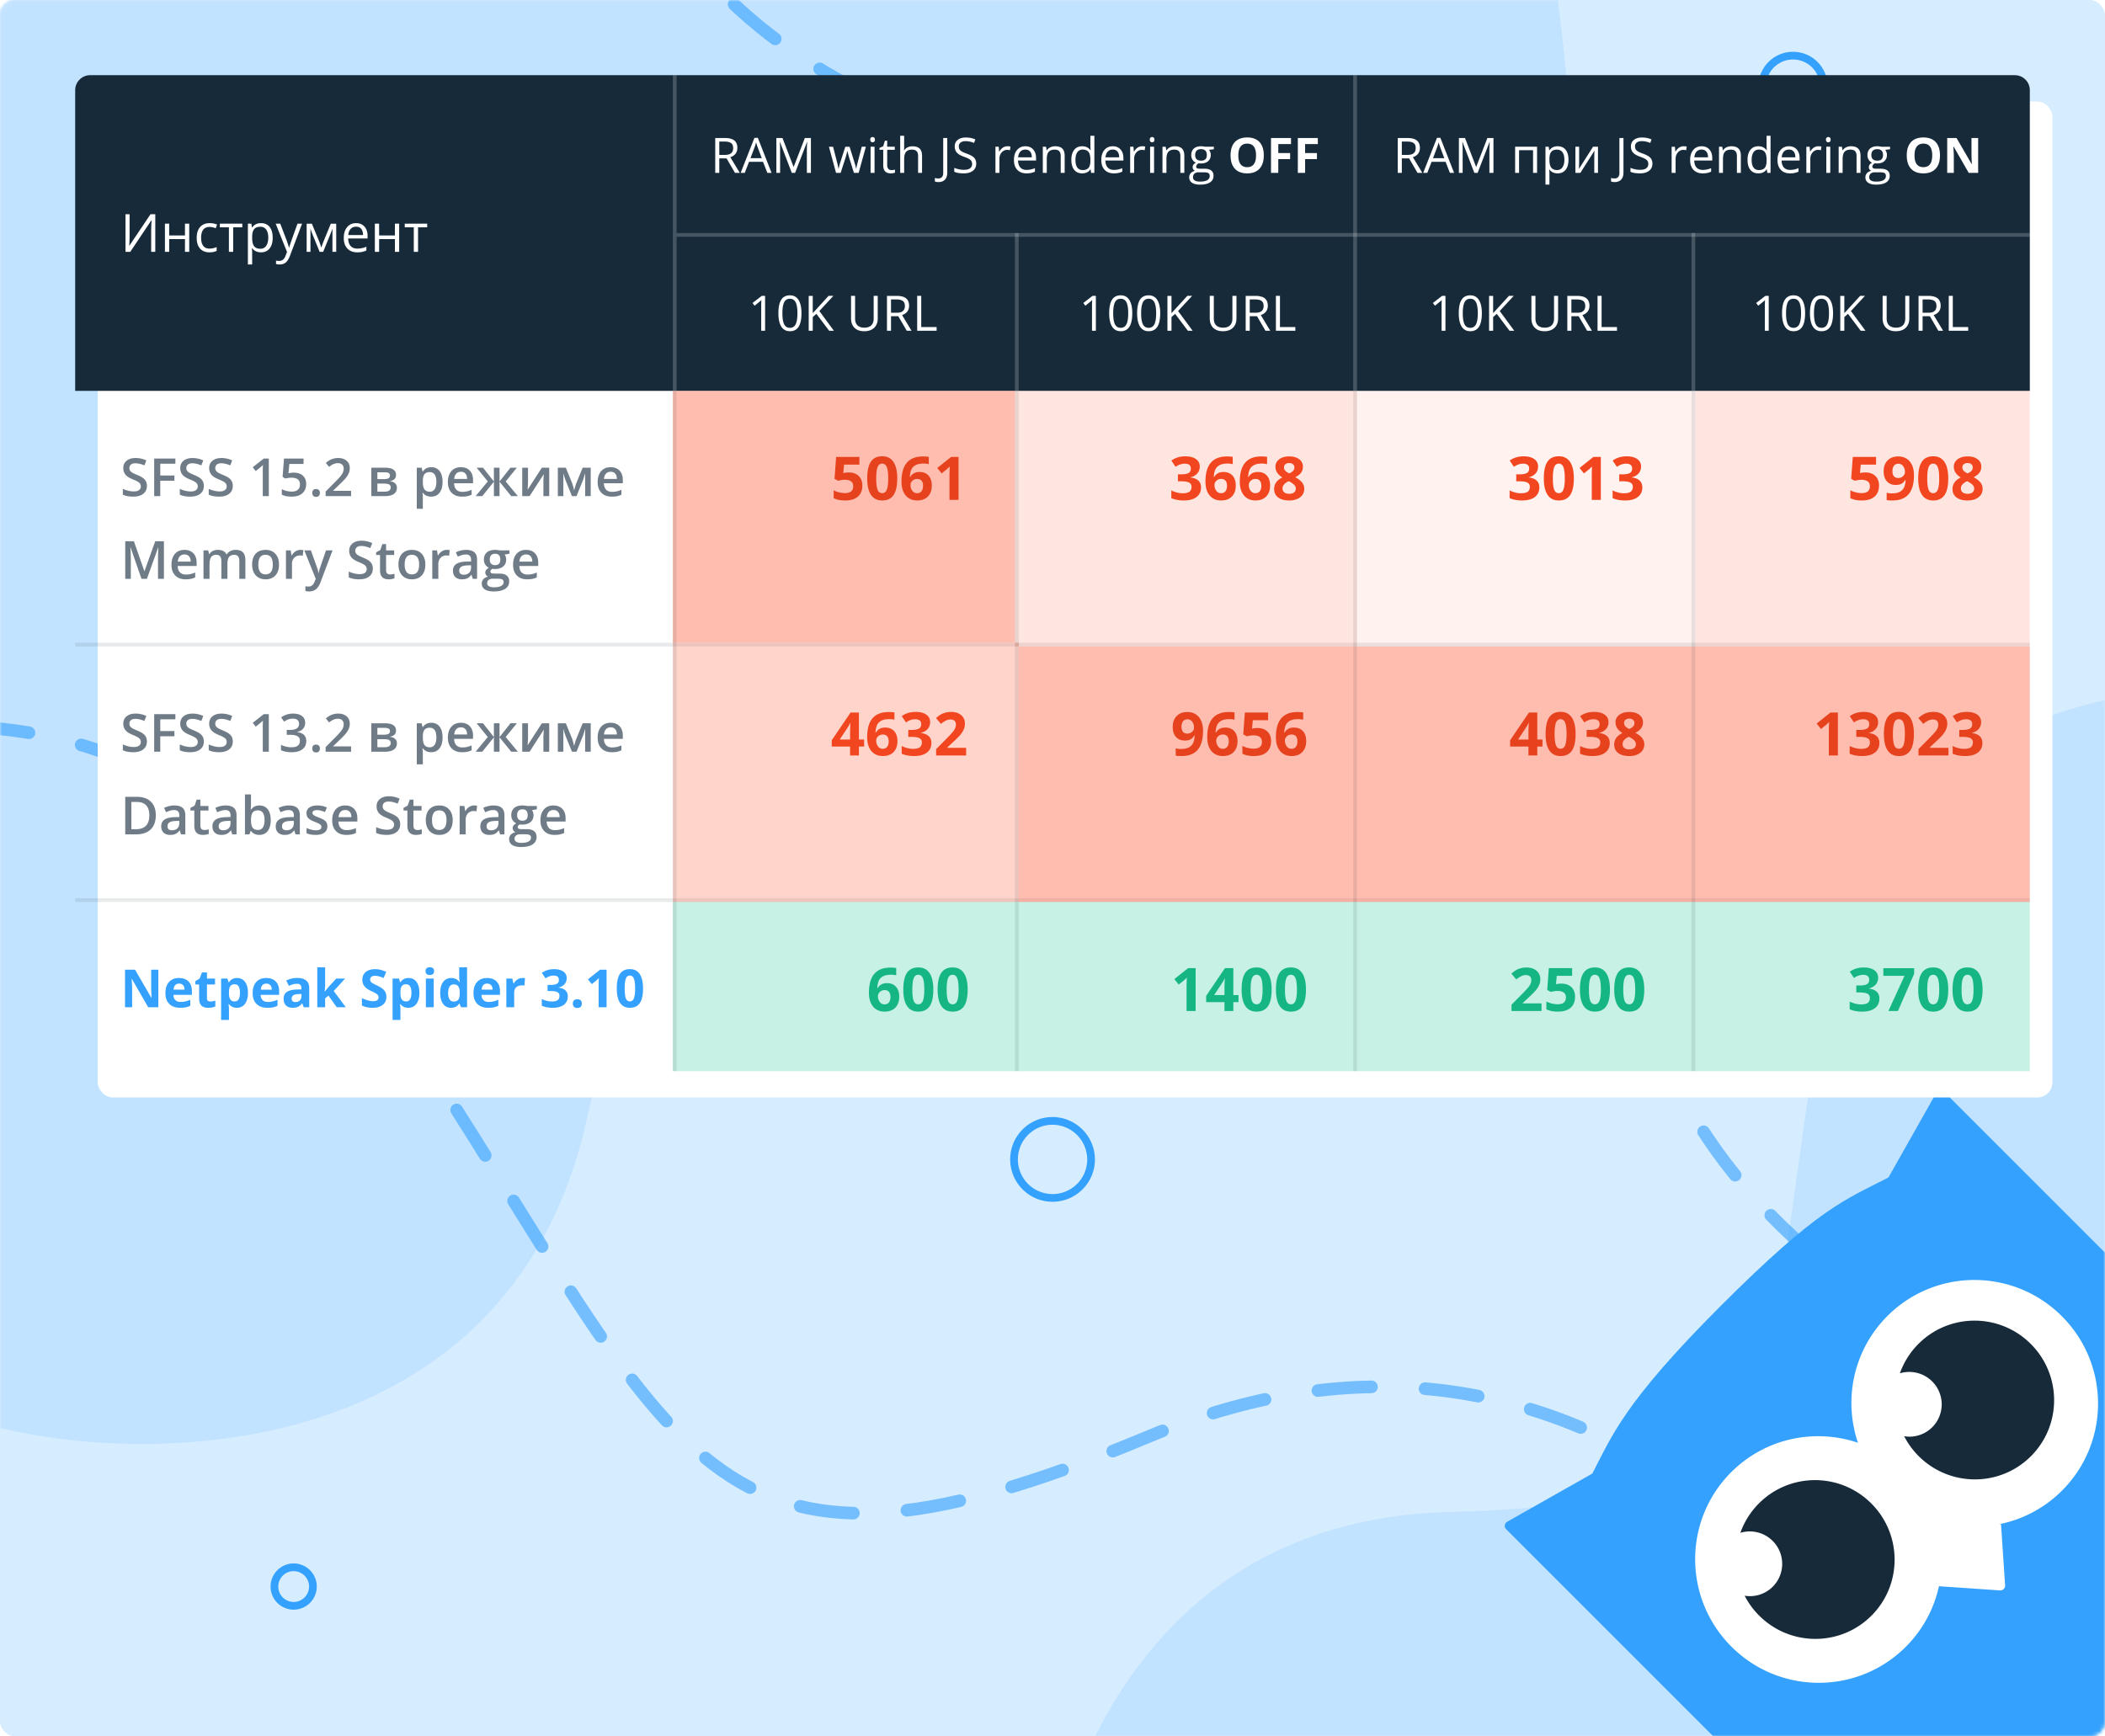 <svg width="560" height="462" fill="none" xmlns="http://www.w3.org/2000/svg"><rect width="560" height="462" rx="4" fill="#D6ECFF"/><mask id="a" style="mask-type:luminance" maskUnits="userSpaceOnUse" x="0" y="0" width="560" height="462"><rect width="560" height="462" rx="4" fill="#fff"/></mask><g mask="url(#a)"><circle cx="78.124" cy="422.124" r="5.124" stroke="#33A1FD" stroke-width="2.05"/><path clip-rule="evenodd" d="M290.264 308.605c-.072 5.642-4.691 10.165-10.334 10.117-5.643-.048-10.185-4.648-10.161-10.29.023-5.643 4.604-10.205 10.247-10.205a10.312 10.312 0 0 1 10.248 10.378z" stroke="#33A1FD" stroke-width="2.05"/><circle cx="476.998" cy="22.998" r="8.198" stroke="#33A1FD" stroke-width="2.05"/><path d="M414.46 0c-.68 0 37.995 228.369-101.58 226.045-107.55-1.782-136.016-23.046-156.634 71.269C136.663 386.896 44.586 390.757 0 379.912V0h414.46zM727.034 205.525c-.13.668-216.923-80.872-241.274 56.582-18.773 105.914-3.331 137.915-99.847 140.157-91.673 2.13-113.032 91.779-110.894 137.615l372.932 72.491 79.083-406.845z" fill="#C2E3FF"/><path opacity=".6" d="M-179.962 281.598S-10.787 98.297 98.463 259.997c84.194 124.592 82.62 174.275 207.372 122.108 118.493-49.549 196.754 52.79 220.061 112.561 0 0-338.86 174.348-515.48 121.034-176.619-53.314-190.378-334.102-190.378-334.102zM201.68-237.466S72.111-24.319 257.661 36.128c142.972 46.59 190.296 31.382 174.537 165.681-14.969 127.56 104.977 174.581 168.858 180.51 0 0 74.191-373.79-25.741-528.872-99.932-155.083-373.635-90.913-373.635-90.913z" stroke="#33A1FD" stroke-width="3.36" stroke-linecap="round" stroke-linejoin="round" stroke-dasharray="14.28"/><g filter="url(#b)"><path d="M388.671 406.843c-.598-.597-.419-1.558.316-1.974l22.625-12.806c5.227-9.977 8.201-18.653 34.189-44.641 25.989-25.988 32.789-28.058 44.589-34.137l12.748-22.565c.416-.736 1.377-.915 1.975-.317l78.725 78.725c7.96 7.96 42.019 51.697-11.363 105.079-53.381 53.381-96.42 20.021-105.105 11.336l-78.699-78.7z" fill="#33A1FD"/><path d="M490.117 350.138c-9.115 9.115-11.723 22.274-7.837 33.729-11.454-3.887-24.614-1.278-33.729 7.837-12.797 12.797-12.773 33.571.054 46.398 12.828 12.828 33.601 12.852 46.399.054a32.557 32.557 0 0 0 8.824-16.119l16.232 1.115a1.279 1.279 0 0 0 1.364-1.36l-1.083-16.23-.456-.031a32.559 32.559 0 0 0 16.685-8.94c12.798-12.798 12.773-33.572-.054-46.399-12.828-12.828-33.601-12.852-46.399-.054z" fill="#fff"/><path d="M455.956 399.977a20.98 20.98 0 0 0-4.959 7.848 8.624 8.624 0 0 1 8.595 2.161c3.368 3.368 3.374 8.821.015 12.18a8.584 8.584 0 0 1-7.476 2.4 21.195 21.195 0 0 0 3.86 5.281c8.257 8.257 21.63 8.273 29.869.034 8.238-8.238 8.223-21.611-.035-29.869-8.258-8.258-21.631-8.273-29.869-.035zM498.39 357.543a20.973 20.973 0 0 0-4.958 7.847 8.622 8.622 0 0 1 8.595 2.162c3.367 3.367 3.374 8.82.014 12.179a8.582 8.582 0 0 1-7.475 2.4 21.191 21.191 0 0 0 3.859 5.281c8.258 8.258 21.631 8.273 29.869.035 8.239-8.239 8.224-21.612-.034-29.87-8.258-8.257-21.631-8.273-29.87-.034z" fill="#172A3A"/></g></g><g filter="url(#c)"><rect x="20" y="20" width="520" height="265" rx="4" fill="#fff"/></g><path fill-rule="evenodd" clip-rule="evenodd" d="M20 24a4 4 0 0 1 4-4h512a4 4 0 0 1 4 4v80H20V24z" fill="#172A3A"/><path fill="#fff" fill-opacity=".2" d="M180 62h360v1H180z"/><path fill-rule="evenodd" clip-rule="evenodd" d="M40.272 58.612 34.659 67h-1.271v-9.994h1.087v5.557c0 1.026-.032 1.953-.096 2.783h.055l5.605-8.34h1.271V67h-1.093v-5.503c0-.916.038-1.877.116-2.885h-.061zm4.737 5.011V67h-1.135v-7.492h1.135v3.137h4.197v-3.137h1.135V67h-1.135v-3.377H45.01zm10.732 3.514c.761 0 1.392-.13 1.894-.39v-1.005c-.657.27-1.297.403-1.921.403-.73 0-1.28-.246-1.651-.738s-.557-1.198-.557-2.119c0-1.941.76-2.912 2.283-2.912.228 0 .49.033.786.1.296.065.57.148.82.249l.35-.964c-.206-.105-.488-.196-.848-.274a5.12 5.12 0 0 0-1.08-.116c-1.117 0-1.977.342-2.581 1.026-.604.683-.906 1.651-.906 2.905 0 1.221.297 2.166.892 2.833.595.668 1.435 1.002 2.52 1.002zm6.29-6.659V67h-1.136v-6.522H58.49v-.97h5.975v.97H62.03zm5.051 9.885V67.28c0-.392-.027-.806-.082-1.244h.082c.274.374.612.65 1.015.83.404.18.849.27 1.337.27.975 0 1.737-.34 2.286-1.021.55-.682.824-1.637.824-2.868 0-1.226-.27-2.178-.81-2.857-.54-.68-1.307-1.019-2.3-1.019-.502 0-.946.091-1.333.273-.388.183-.727.479-1.019.89h-.055l-.157-1.026h-.923v10.855h1.135zm.526-4.857c.351.454.914.68 1.689.68.647 0 1.154-.262 1.52-.786.368-.524.551-1.246.551-2.167 0-.934-.183-1.65-.55-2.15-.367-.498-.883-.748-1.549-.748-.765 0-1.319.212-1.66.636-.342.424-.518 1.098-.527 2.023v.253c0 1.053.175 1.806.526 2.26zm6.85 4.857c.62 0 1.143-.176 1.569-.53.426-.353.799-.95 1.117-1.794l3.22-8.531h-1.217c-1.048 2.898-1.666 4.629-1.856 5.192-.189.563-.313.96-.372 1.193h-.055c-.086-.433-.31-1.138-.67-2.113l-1.64-4.272h-1.217l3.021 7.533-.417 1.066c-.332.875-.888 1.313-1.668 1.313-.31 0-.59-.027-.84-.082v.91c.337.076.679.115 1.025.115zm8.135-9.55V67H81.58v-7.478h1.388l1.962 4.75c.196.502.376 1.046.54 1.634l.212-.636.294-.806 2.03-4.942h1.442V67h-1.005v-6.187l-.136.397-.397 1.046L85.977 67h-.95l-1.935-4.758a14.003 14.003 0 0 1-.5-1.428zm12.441 6.324c.506 0 .938-.038 1.296-.113.357-.075.737-.2 1.138-.373V65.64a6.034 6.034 0 0 1-2.393.505c-.765 0-1.359-.227-1.78-.683-.422-.456-.644-1.124-.667-2.003h5.161v-.718c0-1.011-.273-1.826-.82-2.444-.547-.617-1.29-.926-2.229-.926-1.002 0-1.801.356-2.396 1.066-.594.711-.892 1.67-.892 2.878 0 1.199.32 2.136.96 2.81.64.674 1.515 1.012 2.622 1.012zm-2.379-4.6h3.917c0-.716-.16-1.264-.478-1.645-.32-.38-.775-.57-1.367-.57-.602 0-1.082.195-1.44.587-.357.392-.568.934-.632 1.627zM100.858 67v-3.377h4.198V67h1.134v-7.492h-1.134v3.137h-4.198v-3.137h-1.134V67h1.134zm10.357-6.522V67h-1.135v-6.522h-2.406v-.97h5.974v.97h-2.433zM240.537 46v-3.637c0-.906.168-1.557.504-1.955.337-.398.871-.597 1.603-.597.55 0 .954.14 1.212.419.259.28.388.703.388 1.27V46h1.053v-4.539c0-.88-.212-1.522-.638-1.926-.425-.404-1.063-.606-1.913-.606a2.88 2.88 0 0 0-1.311.288 2.155 2.155 0 0 0-.886.79h-.063c.034-.236.051-.535.051-.894v-2.99h-1.054V46h1.054zm-7.96-8.312a.616.616 0 0 1-.438.174.61.61 0 0 1-.445-.174c-.118-.117-.177-.293-.177-.53 0-.242.059-.418.177-.53a.623.623 0 0 1 .445-.169c.169 0 .315.058.438.172.122.114.184.29.184.527 0 .237-.062.413-.184.53zm-33.306 5.36L198.128 46h-1.092l3.669-9.318h.908l3.65 9.318h-1.117l-1.156-2.952h-3.719zM191.355 46v-3.86h1.936l2.247 3.86h1.276l-2.52-4.17c1.244-.432 1.866-1.261 1.866-2.489 0-.876-.272-1.532-.816-1.968-.543-.435-1.384-.653-2.523-.653h-2.545V46h1.079zm1.479-4.786h-1.479v-3.548h1.403c.8 0 1.38.135 1.742.406.362.27.543.713.543 1.326 0 .606-.178 1.06-.533 1.362-.356.303-.914.454-1.676.454zm9.82.863h-3.003l1.092-2.875c.174-.487.307-.933.4-1.34.148.53.292.976.432 1.34l1.079 2.875zm4.792-4.304c.06.652.089 1.426.089 2.324V46h-.996v-9.28h1.625l2.939 7.655h.05l2.965-7.655h1.612V46h-1.079v-5.98c0-.685.03-1.43.089-2.234h-.051L211.515 46h-.869l-3.149-8.227h-.051zM223.639 46l1.314-4.069c.127-.402.275-.973.444-1.714h.051c.22.885.371 1.452.451 1.702L227.175 46h1.25l1.924-6.957h-1.092a521.561 521.561 0 0 0-1.324 5.123 6.734 6.734 0 0 0-.136.704h-.051c-.085-.495-.245-1.106-.482-1.834l-1.244-3.993h-1.143l-1.276 3.993c-.076.224-.166.528-.27.91-.103.384-.178.696-.225.937h-.051c-.034-.318-.168-.933-.403-1.847l-1.025-3.993h-1.105L222.42 46h1.219zm9.02 0v-6.957h-1.054V46h1.054zm4.929.073a3.784 3.784 0 0 1-.6.054c-1.345 0-2.018-.709-2.018-2.127v-4.138h-.997v-.508l.997-.438.444-1.485h.609v1.612h2.019v.819h-2.019v4.094c0 .419.1.74.299.965.199.224.472.336.819.336.186 0 .366-.013.539-.04.174-.028.311-.057.413-.087v.806a1.93 1.93 0 0 1-.505.137zm13.809 1.708c-.406.442-.99.663-1.751.663-.398 0-.711-.057-.94-.172v-.92c.301.085.614.127.94.127.418 0 .737-.127.955-.38.218-.255.327-.62.327-1.099v-9.28h1.079v9.191c0 .804-.203 1.427-.61 1.87zm5.009-1.654c1.015 0 1.819-.229 2.412-.686.592-.457.889-1.094.889-1.91 0-.635-.183-1.151-.55-1.55-.366-.397-1.035-.77-2.009-1.116-.579-.208-1.01-.397-1.291-.568-.282-.172-.482-.36-.6-.565-.119-.206-.178-.469-.178-.79 0-.437.161-.777.483-1.023.321-.245.768-.368 1.339-.368.724 0 1.468.161 2.234.483l.337-.94c-.775-.338-1.623-.508-2.546-.508-.884 0-1.595.212-2.133.635-.537.423-.806.993-.806 1.708 0 .681.185 1.233.556 1.656.37.424.987.79 1.85 1.099.618.22 1.078.416 1.381.59.302.173.518.363.647.568.129.205.194.469.194.79 0 .487-.182.867-.546 1.14-.364.273-.906.41-1.625.41-.44 0-.885-.047-1.333-.14a6.67 6.67 0 0 1-1.244-.381v1.04c.592.284 1.439.426 2.539.426zm9.47-3.86V46h-1.053v-6.957h.869l.121 1.288h.051c.258-.452.569-.801.933-1.047a2.1 2.1 0 0 1 1.2-.368c.309 0 .586.025.831.076l-.146.978a3.592 3.592 0 0 0-.762-.096c-.562 0-1.044.229-1.444.686-.4.457-.6 1.026-.6 1.708zm7.192 3.86c.47 0 .871-.035 1.203-.105a5.57 5.57 0 0 0 1.057-.346v-.94a5.604 5.604 0 0 1-2.222.47c-.71 0-1.262-.211-1.653-.634-.392-.423-.598-1.043-.619-1.86h4.792v-.667c0-.939-.253-1.696-.761-2.269-.508-.573-1.198-.86-2.07-.86-.931 0-1.672.33-2.224.99-.553.66-.829 1.551-.829 2.673 0 1.113.297 1.982.892 2.608.595.627 1.406.94 2.434.94zm-2.209-4.272h3.638c0-.664-.149-1.173-.445-1.527-.296-.353-.719-.53-1.269-.53-.559 0-1.004.182-1.336.546-.333.364-.528.868-.588 1.511zM278.477 46v-3.65c0-.906.169-1.555.507-1.949.339-.393.872-.59 1.6-.59.55 0 .954.14 1.212.419.259.28.388.703.388 1.27V46h1.053v-4.539c0-.888-.211-1.535-.634-1.939-.424-.404-1.054-.606-1.892-.606-.478 0-.912.094-1.301.283-.39.188-.692.453-.908.796h-.051l-.171-.952h-.857V46h1.054zm11.603-.933c-.487.707-1.214 1.06-2.184 1.06-.909 0-1.617-.311-2.123-.933-.506-.622-.758-1.507-.758-2.654 0-1.146.254-2.037.761-2.672.508-.635 1.215-.952 2.12-.952.944 0 1.668.343 2.171 1.028h.083l-.045-.501-.025-.489v-2.831h1.054V46h-.857l-.14-.933h-.057zm-2.05.178c-.631 0-1.109-.227-1.435-.68-.326-.452-.489-1.123-.489-2.012 0-.876.164-1.554.492-2.034.328-.48.801-.72 1.419-.72.719 0 1.243.21 1.571.63.328.422.492 1.125.492 2.111v.223c0 .871-.162 1.503-.486 1.895-.323.39-.845.587-1.564.587zm9.48.777c-.332.07-.733.105-1.203.105-1.028 0-1.84-.313-2.434-.94-.595-.626-.892-1.495-.892-2.608 0-1.122.276-2.013.828-2.673.553-.66 1.294-.99 2.225-.99.872 0 1.562.287 2.07.86.507.573.761 1.33.761 2.27v.666h-4.792c.021.817.227 1.437.619 1.86.391.423.942.634 1.653.634.749 0 1.49-.156 2.222-.47v.94c-.373.161-.725.276-1.057.346zm.225-4.167h-3.637c.059-.643.255-1.147.587-1.51.332-.365.778-.547 1.336-.547.551 0 .974.177 1.27.53.296.354.444.863.444 1.527zm3.98.413V46h-1.053v-6.957h.869l.121 1.288h.051c.258-.452.569-.801.933-1.047a2.1 2.1 0 0 1 1.199-.368c.309 0 .587.025.832.076l-.146.978a3.592 3.592 0 0 0-.762-.096c-.563 0-1.044.229-1.444.686-.4.457-.6 1.026-.6 1.708zm4.786-4.406c.17 0 .316-.058.438-.174.123-.117.185-.293.185-.53 0-.237-.062-.413-.185-.527a.618.618 0 0 0-.438-.172.622.622 0 0 0-.444.169c-.118.112-.178.288-.178.53 0 .237.06.413.178.53a.61.61 0 0 0 .444.174zm.521 1.181V46h-1.054v-6.957h1.054zM310.31 46v-3.65c0-.906.169-1.555.508-1.949.338-.393.872-.59 1.599-.59.551 0 .955.14 1.213.419.258.28.387.703.387 1.27V46h1.054v-4.539c0-.888-.212-1.535-.635-1.939-.423-.404-1.054-.606-1.892-.606-.478 0-.912.094-1.301.283a2.155 2.155 0 0 0-.908.796h-.05l-.172-.952h-.857V46h1.054zm11.604 2.517c-.618.404-1.52.606-2.705.606-.909 0-1.611-.17-2.104-.508-.493-.338-.739-.817-.739-1.434 0-.423.135-.79.406-1.098.271-.31.652-.519 1.143-.629a1.104 1.104 0 0 1-.448-.374.989.989 0 0 1-.181-.59c0-.255.068-.477.203-.667.136-.19.349-.375.641-.553a1.885 1.885 0 0 1-.879-.755 2.222 2.222 0 0 1-.339-1.219c0-.761.228-1.349.685-1.761.457-.413 1.105-.619 1.943-.619.363 0 .691.042.983.127h2.406v.666l-1.288.153c.118.148.224.341.317.58.093.24.14.51.14.81 0 .681-.233 1.225-.699 1.631-.465.407-1.104.61-1.917.61a3.2 3.2 0 0 1-.584-.051c-.448.237-.672.535-.672.895 0 .19.078.331.234.422.157.091.426.136.807.136h1.231c.753 0 1.332.16 1.736.477.404.317.606.778.606 1.383 0 .77-.309 1.358-.926 1.762zm-2.4-5.767c-.491 0-.874-.125-1.149-.374-.275-.25-.412-.618-.412-1.105 0-.525.133-.92.4-1.187.266-.267.647-.4 1.142-.4 1.041 0 1.562.523 1.562 1.568 0 .999-.515 1.498-1.543 1.498zm-1.657 5.275c.318.195.773.292 1.365.292.885 0 1.539-.132 1.965-.397.425-.264.638-.623.638-1.076 0-.376-.117-.638-.349-.784-.233-.146-.671-.219-1.314-.219h-1.264c-.478 0-.85.115-1.117.343-.266.229-.4.557-.4.984 0 .377.159.662.476.857zm13.934-1.898c1.421 0 2.513-.413 3.275-1.238s1.142-2.006 1.142-3.542c0-1.54-.377-2.72-1.133-3.542-.755-.82-1.846-1.231-3.272-1.231-1.426 0-2.521.407-3.285 1.222-.764.814-1.145 1.994-1.145 3.538 0 1.545.38 2.73 1.142 3.555.762.825 1.854 1.238 3.276 1.238zm-1.765-2.438c.393.525.982.788 1.765.788 1.57 0 2.355-1.044 2.355-3.13 0-2.09-.781-3.136-2.343-3.136-.783 0-1.373.264-1.771.79-.398.528-.596 1.31-.596 2.346 0 1.037.196 1.818.59 2.343zm10.042-1.358h3.148v-1.606h-3.148v-2.393h3.383V36.72h-5.319V46h1.936v-3.669zm10.283 0h-3.148V46h-1.936v-9.28h5.319v1.612h-3.383v2.393h3.148v1.606zM212.46 86.94c-.505.792-1.279 1.187-2.32 1.187-.999 0-1.758-.405-2.279-1.215-.52-.81-.78-1.999-.78-3.564 0-1.617.251-2.817.755-3.6.504-.782 1.272-1.174 2.304-1.174 1.007 0 1.772.409 2.295 1.225.522.817.784 2 .784 3.549 0 1.603-.253 2.801-.759 3.592zm-8.921-8.22V88h-1.029v-6.614c0-.55.017-1.07.051-1.561a6.746 6.746 0 0 1-.298.279c-.11.097-.614.51-1.511 1.238l-.559-.724 2.457-1.898h.889zm6.601 8.5c-.694 0-1.2-.308-1.517-.924-.317-.616-.476-1.598-.476-2.948 0-1.35.159-2.331.476-2.942.317-.612.823-.918 1.517-.918.703 0 1.211.31 1.527.93.315.62.473 1.597.473 2.93 0 1.333-.158 2.311-.473 2.935-.316.625-.824.937-1.527.937zm6.081-2.857v3.638h-1.079v-9.28h1.079v4.601l4.209-4.602h1.276l-3.733 4.031 3.872 5.25h-1.269l-3.384-4.501-.971.863zm13.692 3.764c1.117 0 1.995-.302 2.634-.907.639-.605.959-1.437.959-2.495V78.72h-1.079v6.043c0 .779-.212 1.377-.635 1.793-.423.417-1.026.626-1.809.626-.821 0-1.443-.208-1.866-.622-.423-.415-.635-1.01-.635-1.784V78.72h-1.079v5.98c0 1.066.306 1.904.917 2.513.612.61 1.476.914 2.593.914zm7.129-3.986v3.86h-1.08v-9.28h2.546c1.138 0 1.979.217 2.523.653.544.436.816 1.092.816 1.968 0 1.227-.622 2.056-1.867 2.488L242.5 88h-1.275l-2.247-3.859h-1.936zm1.479-.927h-1.479v-3.548h1.402c.8 0 1.381.135 1.743.406.362.271.542.713.542 1.327 0 .605-.177 1.059-.533 1.361-.355.303-.914.454-1.675.454zm10.651 3.809V88h-5.173v-9.28h1.079v8.302h4.094zM300.46 86.94c-.505.792-1.279 1.187-2.32 1.187-.999 0-1.758-.405-2.279-1.215-.52-.81-.78-1.999-.78-3.564 0-1.617.251-2.817.755-3.6.504-.782 1.272-1.174 2.304-1.174 1.007 0 1.772.409 2.295 1.225.522.817.784 2 .784 3.549 0 1.603-.253 2.801-.759 3.592zm-8.921-8.22V88h-1.029v-6.614c0-.55.017-1.07.051-1.561a6.746 6.746 0 0 1-.298.279c-.11.097-.614.51-1.511 1.238l-.559-.724 2.457-1.898h.889zm6.601 8.5c-.694 0-1.2-.308-1.517-.924-.317-.616-.476-1.598-.476-2.948 0-1.35.159-2.331.476-2.942.317-.612.823-.918 1.517-.918.703 0 1.211.31 1.527.93.315.62.473 1.597.473 2.93 0 1.333-.158 2.311-.473 2.935-.316.625-.824.937-1.527.937zm9.753-.28c-.505.792-1.279 1.187-2.32 1.187-.998 0-1.758-.405-2.279-1.215-.52-.81-.78-1.999-.78-3.564 0-1.617.251-2.817.755-3.6.504-.782 1.272-1.174 2.304-1.174 1.007 0 1.772.409 2.295 1.225.523.817.784 2 .784 3.549 0 1.603-.253 2.801-.759 3.592zm-2.32.28c-.694 0-1.199-.308-1.517-.924-.317-.616-.476-1.598-.476-2.948 0-1.35.159-2.331.476-2.942.318-.612.823-.918 1.517-.918.703 0 1.212.31 1.527.93.315.62.473 1.597.473 2.93 0 1.333-.158 2.311-.473 2.935-.315.625-.824.937-1.527.937zm6.081-2.857v3.638h-1.079v-9.28h1.079v4.601l4.209-4.602h1.276l-3.733 4.031 3.872 5.25h-1.269l-3.384-4.501-.971.863zm13.692 3.764c1.117 0 1.995-.302 2.634-.907.639-.605.959-1.437.959-2.495V78.72h-1.079v6.043c0 .779-.212 1.377-.635 1.793-.423.417-1.026.626-1.809.626-.821 0-1.443-.208-1.866-.622-.423-.415-.635-1.01-.635-1.784V78.72h-1.079v5.98c0 1.066.306 1.904.917 2.513.612.61 1.476.914 2.593.914zm7.129-3.986v3.86h-1.079v-9.28h2.545c1.138 0 1.979.217 2.523.653.544.436.816 1.092.816 1.968 0 1.227-.622 2.056-1.866 2.488l2.52 4.17h-1.276l-2.247-3.859h-1.936zm1.479-.927h-1.479v-3.548h1.402c.8 0 1.381.135 1.743.406.362.271.543.713.543 1.327 0 .605-.178 1.059-.534 1.361-.355.303-.914.454-1.675.454zm10.651 3.809V88h-5.173v-9.28h1.079v8.302h4.094zM393.46 86.94c-.505.792-1.279 1.187-2.32 1.187-.999 0-1.758-.405-2.279-1.215-.52-.81-.78-1.999-.78-3.564 0-1.617.251-2.817.755-3.6.504-.782 1.272-1.174 2.304-1.174 1.007 0 1.772.409 2.295 1.225.522.817.784 2 .784 3.549 0 1.603-.253 2.801-.759 3.592zm-8.921-8.22V88h-1.029v-6.614c0-.55.017-1.07.051-1.561a6.746 6.746 0 0 1-.298.279c-.11.097-.614.51-1.511 1.238l-.559-.724 2.457-1.898h.889zm6.601 8.5c-.694 0-1.2-.308-1.517-.924-.317-.616-.476-1.598-.476-2.948 0-1.35.159-2.331.476-2.942.317-.612.823-.918 1.517-.918.703 0 1.211.31 1.527.93.315.62.473 1.597.473 2.93 0 1.333-.158 2.311-.473 2.935-.316.625-.824.937-1.527.937zm6.081-2.857v3.638h-1.079v-9.28h1.079v4.601l4.209-4.602h1.276l-3.733 4.031 3.872 5.25h-1.269l-3.384-4.501-.971.863zm13.692 3.764c1.117 0 1.995-.302 2.634-.907.639-.605.959-1.437.959-2.495V78.72h-1.079v6.043c0 .779-.212 1.377-.635 1.793-.423.417-1.026.626-1.809.626-.821 0-1.443-.208-1.866-.622-.423-.415-.635-1.01-.635-1.784V78.72h-1.079v5.98c0 1.066.306 1.904.917 2.513.612.61 1.476.914 2.593.914zm7.129-3.986v3.86h-1.08v-9.28h2.546c1.138 0 1.979.217 2.523.653.544.436.816 1.092.816 1.968 0 1.227-.622 2.056-1.867 2.488L423.5 88h-1.275l-2.247-3.859h-1.936zm1.479-.927h-1.479v-3.548h1.402c.8 0 1.381.135 1.743.406.362.271.542.713.542 1.327 0 .605-.177 1.059-.533 1.361-.355.303-.914.454-1.675.454zm10.651 3.809V88h-5.173v-9.28h1.079v8.302h4.094zM479.46 86.94c-.505.792-1.279 1.187-2.32 1.187-.999 0-1.758-.405-2.279-1.215-.52-.81-.78-1.999-.78-3.564 0-1.617.251-2.817.755-3.6.504-.782 1.272-1.174 2.304-1.174 1.007 0 1.772.409 2.295 1.225.522.817.784 2 .784 3.549 0 1.603-.253 2.801-.759 3.592zm-8.921-8.22V88h-1.029v-6.614c0-.55.017-1.07.051-1.561a6.746 6.746 0 0 1-.298.279c-.11.097-.614.51-1.511 1.238l-.559-.724 2.457-1.898h.889zm6.601 8.5c-.694 0-1.2-.308-1.517-.924-.317-.616-.476-1.598-.476-2.948 0-1.35.159-2.331.476-2.942.317-.612.823-.918 1.517-.918.703 0 1.211.31 1.527.93.315.62.473 1.597.473 2.93 0 1.333-.158 2.311-.473 2.935-.316.625-.824.937-1.527.937zm9.753-.28c-.505.792-1.279 1.187-2.32 1.187-.998 0-1.758-.405-2.279-1.215-.52-.81-.78-1.999-.78-3.564 0-1.617.251-2.817.755-3.6.504-.782 1.272-1.174 2.304-1.174 1.007 0 1.772.409 2.295 1.225.523.817.784 2 .784 3.549 0 1.603-.253 2.801-.759 3.592zm-2.32.28c-.694 0-1.199-.308-1.517-.924-.317-.616-.476-1.598-.476-2.948 0-1.35.159-2.331.476-2.942.318-.612.823-.918 1.517-.918.703 0 1.212.31 1.527.93.315.62.473 1.597.473 2.93 0 1.333-.158 2.311-.473 2.935-.315.625-.824.937-1.527.937zm6.081-2.857v3.638h-1.079v-9.28h1.079v4.601l4.209-4.602h1.276l-3.733 4.031 3.872 5.25h-1.269l-3.384-4.501-.971.863zm13.692 3.764c1.117 0 1.995-.302 2.634-.907.639-.605.959-1.437.959-2.495V78.72h-1.079v6.043c0 .779-.212 1.377-.635 1.793-.423.417-1.026.626-1.809.626-.821 0-1.443-.208-1.866-.622-.423-.415-.635-1.01-.635-1.784V78.72h-1.079v5.98c0 1.066.306 1.904.917 2.513.612.61 1.476.914 2.593.914zm7.129-3.986v3.86h-1.079v-9.28h2.545c1.138 0 1.979.217 2.523.653.544.436.816 1.092.816 1.968 0 1.227-.622 2.056-1.866 2.488l2.52 4.17h-1.276l-2.247-3.859h-1.936zm1.479-.927h-1.479v-3.548h1.402c.8 0 1.381.135 1.743.406.362.271.543.713.543 1.327 0 .605-.178 1.059-.534 1.361-.355.303-.914.454-1.675.454zm10.651 3.809V88h-5.173v-9.28h1.079v8.302h4.094zM467.786 46.127c.969 0 1.697-.353 2.183-1.06h.058l.139.933h.857v-9.877h-1.054v2.831l.026.489.044.501h-.082c-.504-.685-1.227-1.028-2.171-1.028-.906 0-1.612.317-2.12.952s-.762 1.526-.762 2.672c0 1.147.253 2.032.759 2.654.505.622 1.213.933 2.123.933zm-29.079-.686c-.592.457-1.396.686-2.412.686-1.1 0-1.946-.142-2.539-.425V44.66c.381.16.796.287 1.244.38.449.094.893.14 1.333.14.72 0 1.261-.136 1.625-.41.364-.272.546-.652.546-1.139 0-.321-.064-.585-.193-.79-.13-.205-.345-.395-.648-.568-.302-.174-.763-.37-1.381-.59-.863-.31-1.48-.675-1.85-1.099-.37-.423-.555-.975-.555-1.656 0-.715.268-1.285.806-1.708.537-.423 1.248-.635 2.133-.635.922 0 1.771.17 2.545.508l-.336.94c-.766-.322-1.511-.483-2.235-.483-.571 0-1.017.123-1.339.368-.322.246-.482.587-.482 1.022 0 .322.059.585.177.79.119.206.319.394.6.566.282.171.712.36 1.292.568.973.347 1.643.72 2.009 1.117.366.398.549.914.549 1.549 0 .816-.296 1.453-.889 1.91zm-57.859-2.393L379.706 46h-1.092l3.669-9.318h.908l3.65 9.318h-1.118l-1.155-2.952h-3.72zM372.933 46v-3.86h1.936l2.247 3.86h1.276l-2.52-4.17c1.244-.432 1.866-1.261 1.866-2.489 0-.876-.272-1.532-.816-1.968-.543-.435-1.384-.653-2.523-.653h-2.545V46h1.079zm1.479-4.786h-1.479v-3.548h1.403c.799 0 1.38.135 1.742.406.362.27.543.713.543 1.326 0 .606-.178 1.06-.533 1.362-.356.303-.914.454-1.676.454zm9.82.863h-3.003l1.092-2.875c.174-.487.307-.933.4-1.34.148.53.292.976.432 1.34l1.079 2.875zm4.792-4.304c.059.652.089 1.426.089 2.324V46h-.997v-9.28h1.625l2.939 7.655h.051l2.965-7.655h1.612V46h-1.079v-5.98c0-.685.029-1.43.089-2.234h-.051L393.093 46h-.87l-3.148-8.227h-.051zM404.125 46v-6.043h3.72V46h1.066v-6.957h-5.839V46h1.053zm8.074.26v2.863h-1.053v-10.08h.857l.146.952h.05c.271-.38.587-.656.946-.825a2.88 2.88 0 0 1 1.238-.254c.923 0 1.635.315 2.136.946.502.63.752 1.515.752 2.653 0 1.143-.255 2.03-.765 2.663s-1.217.949-2.123.949c-.453 0-.866-.084-1.241-.25a2.338 2.338 0 0 1-.943-.772h-.076c.051.406.076.791.076 1.155zm2.057-1.015c-.719 0-1.242-.21-1.568-.632-.326-.421-.489-1.12-.489-2.098v-.235c.009-.859.172-1.485.489-1.879.318-.393.832-.59 1.543-.59.618 0 1.097.232 1.437.695.341.463.511 1.129.511 1.996 0 .855-.17 1.526-.511 2.013-.34.486-.811.73-1.412.73zm9.928-5.161L420.426 46h-1.314v-6.957h.99v4.412l-.044 1.155-.019.362 3.764-5.929h1.314V46h-.984v-4.253l.019-.838.032-.825zm5.351 8.36c.762 0 1.346-.221 1.752-.663.406-.443.609-1.066.609-1.87V36.72h-1.079V46c0 .478-.109.844-.327 1.098-.218.254-.536.381-.955.381-.326 0-.639-.042-.94-.127v.92c.229.115.542.172.94.172zM445.766 46v-3.732c0-.682.2-1.25.6-1.708.4-.457.881-.686 1.444-.686.22 0 .474.032.762.096l.146-.978a4.13 4.13 0 0 0-.832-.076 2.1 2.1 0 0 0-1.2.368c-.364.246-.675.595-.933 1.047h-.051l-.12-1.288h-.87V46h1.054zm8.395.022c-.333.07-.734.105-1.203.105-1.029 0-1.84-.313-2.435-.94-.594-.626-.891-1.495-.891-2.608 0-1.122.276-2.013.828-2.673.552-.66 1.294-.99 2.225-.99.872 0 1.561.287 2.069.86s.762 1.33.762 2.27v.666h-4.793c.022.817.228 1.437.619 1.86.392.423.943.634 1.654.634.749 0 1.489-.156 2.222-.47v.94c-.373.161-.725.276-1.057.346zm.225-4.167h-3.637c.059-.643.255-1.147.587-1.51.332-.365.778-.547 1.336-.547.55 0 .973.177 1.27.53.296.354.444.863.444 1.527zm3.98.495V46h-1.054v-6.957h.857l.172.952h.05c.216-.343.519-.608.908-.796a2.948 2.948 0 0 1 1.301-.283c.838 0 1.469.202 1.892.606.423.404.635 1.05.635 1.94V46h-1.054v-4.5c0-.568-.129-.99-.387-1.27s-.662-.419-1.213-.419c-.727 0-1.261.197-1.599.59-.339.394-.508 1.043-.508 1.95zm8.119 2.215c.325.453.804.68 1.434.68.72 0 1.241-.196 1.565-.587.324-.392.485-1.024.485-1.895v-.222c0-.986-.163-1.69-.491-2.111-.328-.421-.852-.632-1.572-.632-.617 0-1.09.24-1.418.72-.328.481-.492 1.16-.492 2.035 0 .889.163 1.56.489 2.012zm9.712 1.562c.469 0 .87-.035 1.202-.105.333-.07.685-.185 1.057-.346v-.94a5.6 5.6 0 0 1-2.221.47c-.711 0-1.263-.211-1.654-.634-.391-.423-.598-1.043-.619-1.86h4.793v-.667c0-.939-.254-1.696-.762-2.269-.508-.573-1.198-.86-2.069-.86-.931 0-1.673.33-2.225.99-.553.66-.829 1.551-.829 2.673 0 1.113.298 1.982.892 2.608.595.627 1.406.94 2.435.94zm-2.209-4.272h3.637c0-.664-.148-1.173-.445-1.527-.296-.353-.719-.53-1.269-.53-.559 0-1.004.182-1.336.546-.332.364-.528.868-.587 1.511zM481.605 46v-3.732c0-.682.2-1.25.6-1.708.399-.457.881-.686 1.444-.686.22 0 .474.032.761.096l.146-.978a4.112 4.112 0 0 0-.831-.076 2.1 2.1 0 0 0-1.2.368c-.364.246-.675.595-.933 1.047h-.051l-.12-1.288h-.87V46h1.054zm5.224-8.312a.616.616 0 0 1-.438.174.607.607 0 0 1-.444-.174c-.119-.117-.178-.293-.178-.53 0-.242.059-.418.178-.53a.619.619 0 0 1 .444-.169c.169 0 .315.058.438.172.123.114.184.29.184.527 0 .237-.061.413-.184.53zm.082 8.312v-6.957h-1.053V46h1.053zm3.288-3.65V46h-1.053v-6.957h.857l.171.952h.051c.216-.343.518-.608.908-.796a2.948 2.948 0 0 1 1.301-.283c.838 0 1.468.202 1.891.606.424.404.635 1.05.635 1.94V46h-1.054v-4.5c0-.568-.129-.99-.387-1.27s-.662-.419-1.212-.419c-.728 0-1.261.197-1.6.59-.338.394-.508 1.043-.508 1.95zm8.9 6.773c1.185 0 2.086-.202 2.704-.606.618-.404.927-.991.927-1.762 0-.605-.202-1.066-.606-1.383-.405-.318-.983-.477-1.737-.477h-1.231c-.381 0-.65-.045-.806-.136a.454.454 0 0 1-.235-.422c0-.36.224-.658.673-.895.182.034.376.05.584.05.812 0 1.451-.202 1.917-.609.465-.406.698-.95.698-1.631 0-.3-.046-.57-.14-.81a2.197 2.197 0 0 0-.317-.58l1.289-.153v-.666h-2.406a3.53 3.53 0 0 0-.984-.127c-.838 0-1.485.206-1.942.619-.457.413-.686 1-.686 1.761 0 .457.113.864.34 1.22.226.355.519.606.879.755-.292.177-.506.361-.641.552-.136.19-.203.412-.203.666 0 .225.06.421.18.59.121.17.27.295.448.375-.491.11-.872.32-1.143.629-.27.308-.406.675-.406 1.098 0 .617.247 1.096.74 1.434.493.339 1.194.508 2.104.508zm-.844-6.747c.275.25.658.374 1.149.374 1.028 0 1.542-.5 1.542-1.498 0-1.045-.52-1.568-1.561-1.568-.496 0-.876.133-1.143.4s-.4.662-.4 1.187c0 .487.138.855.413 1.105zm.857 5.94c-.593 0-1.048-.096-1.365-.291a.943.943 0 0 1-.476-.857c0-.427.133-.755.4-.984.266-.228.639-.343 1.117-.343h1.263c.643 0 1.081.073 1.314.22.233.145.349.407.349.783 0 .453-.213.812-.638 1.076-.425.265-1.08.397-1.964.397zm15.843-3.427c-.761.825-1.853 1.238-3.275 1.238s-2.514-.413-3.275-1.238c-.762-.825-1.143-2.01-1.143-3.555 0-1.544.382-2.724 1.146-3.538.764-.815 1.859-1.222 3.285-1.222 1.426 0 2.516.41 3.272 1.231.755.821 1.133 2.002 1.133 3.542 0 1.536-.381 2.717-1.143 3.542zm-3.275-.412c-.783 0-1.371-.263-1.765-.787-.393-.525-.59-1.306-.59-2.343s.199-1.818.597-2.345c.397-.527.988-.79 1.771-.79 1.561 0 2.342 1.045 2.342 3.135 0 2.086-.785 3.13-2.355 3.13zm8.1-2.844V46h-1.759v-9.28h2.482l4.031 6.95h.044a63.343 63.343 0 0 1-.094-2.425l-.001-4.525h1.771V46h-2.501l-4.037-7.02h-.057c.08 1.24.121 2.124.121 2.653z" fill="#fff"/><path fill="#fff" fill-opacity=".2" d="M360 20h1v84h-1zM179 20h1v84h-1zM270 62h1v42h-1zM450 62h1v42h-1z"/><path fill="#172A3A" fill-opacity=".1" d="M20 171h520v1H20zM20 239h520v1H20z"/><path fill-rule="evenodd" clip-rule="evenodd" d="M38.118 131.378c-.642.506-1.529.759-2.659.759s-2.055-.176-2.775-.527v-1.545c.455.215.94.383 1.452.506.513.123.99.185 1.432.185.648 0 1.125-.123 1.433-.369.307-.246.46-.577.46-.991 0-.374-.14-.691-.423-.951-.282-.259-.866-.567-1.75-.923-.911-.369-1.554-.79-1.928-1.264-.373-.474-.56-1.044-.56-1.709 0-.834.296-1.49.889-1.969.592-.478 1.387-.718 2.385-.718.957 0 1.91.21 2.858.629l-.52 1.333c-.889-.373-1.681-.56-2.379-.56-.528 0-.93.115-1.203.345-.273.23-.41.534-.41.912 0 .26.055.482.164.667.11.185.29.359.54.523.25.164.702.38 1.353.649.734.306 1.272.591 1.614.855.342.264.592.563.752.895.16.333.239.725.239 1.176 0 .889-.321 1.586-.964 2.092zm4.519-3.48V132h-1.62v-9.994h5.64v1.381h-4.02v3.124h3.766v1.387h-3.766zm7.97 4.239c1.13 0 2.017-.253 2.66-.759.642-.506.963-1.203.963-2.092 0-.451-.08-.843-.239-1.176a2.515 2.515 0 0 0-.752-.895c-.341-.264-.88-.549-1.613-.855-.652-.269-1.103-.485-1.353-.649-.251-.164-.431-.338-.54-.523a1.287 1.287 0 0 1-.165-.667c0-.378.137-.682.41-.912.274-.23.675-.345 1.204-.345.697 0 1.49.187 2.378.56l.52-1.333c-.948-.419-1.9-.629-2.857-.629-.998 0-1.794.24-2.386.718-.593.479-.889 1.135-.889 1.969 0 .665.187 1.235.56 1.709.374.474 1.017.895 1.928 1.264.885.356 1.468.664 1.75.923.283.26.424.577.424.951 0 .414-.154.745-.461.991-.308.246-.785.369-1.432.369-.442 0-.92-.062-1.432-.185a7.489 7.489 0 0 1-1.453-.506v1.545c.72.351 1.645.527 2.775.527zm10.357-.759c-.643.506-1.53.759-2.66.759-1.13 0-2.055-.176-2.775-.527v-1.545c.456.215.94.383 1.453.506.513.123.99.185 1.432.185.647 0 1.125-.123 1.432-.369.308-.246.462-.577.462-.991 0-.374-.142-.691-.424-.951-.283-.259-.866-.567-1.75-.923-.912-.369-1.554-.79-1.928-1.264-.374-.474-.56-1.044-.56-1.709 0-.834.296-1.49.888-1.969.593-.478 1.388-.718 2.386-.718.957 0 1.91.21 2.857.629l-.52 1.333c-.888-.373-1.68-.56-2.378-.56-.529 0-.93.115-1.203.345-.274.23-.41.534-.41.912 0 .26.054.482.164.667.11.185.29.359.54.523.25.164.702.38 1.353.649.734.306 1.272.591 1.614.855.341.264.592.563.752.895.159.333.239.725.239 1.176 0 .889-.322 1.586-.964 2.092zm10.548.622v-9.994h-1.34l-2.94 2.31.807 1.019c.87-.706 1.382-1.126 1.535-1.258.152-.132.281-.253.386-.362a23.937 23.937 0 0 0-.055 1.832V132h1.607zm8.938-.762c-.668.599-1.617.899-2.847.899-1.117 0-1.994-.18-2.632-.54v-1.456c.369.209.793.371 1.271.485.479.114.923.171 1.333.171.725 0 1.276-.162 1.654-.485.379-.324.568-.798.568-1.422 0-1.194-.761-1.791-2.283-1.791-.215 0-.479.021-.793.065-.315.043-.59.092-.827.147l-.718-.424.383-4.881h5.195v1.429h-3.78l-.226 2.474.584-.096c.23-.036.512-.054.845-.054 1.007 0 1.804.266 2.392.8.588.533.882 1.26.882 2.18 0 1.067-.334 1.9-1.001 2.499zm3.633.96c.328 0 .58-.094.755-.283.176-.19.264-.446.264-.769 0-.32-.087-.571-.26-.756-.173-.184-.426-.277-.759-.277-.328 0-.579.089-.752.267-.173.178-.26.433-.26.766 0 .328.087.585.26.772.173.187.424.28.752.28zm9.317-1.613V132h-6.774v-1.217l2.577-2.591c.761-.779 1.266-1.331 1.514-1.657.249-.326.43-.633.544-.92.114-.287.17-.594.17-.923 0-.451-.135-.806-.406-1.066s-.646-.39-1.125-.39c-.382 0-.753.071-1.11.212-.358.142-.772.397-1.241.766l-.868-1.06c.556-.469 1.096-.802 1.62-.998a4.742 4.742 0 0 1 1.675-.294c.93 0 1.674.243 2.235.728.56.486.84 1.139.84 1.959 0 .451-.08.879-.242 1.285-.162.406-.41.824-.745 1.254-.335.431-.892 1.013-1.671 1.747l-1.737 1.682v.068H93.4zm8.996 1.415c1.04 0 1.831-.193 2.376-.578.545-.385.817-.935.817-1.651 0-.478-.155-.868-.465-1.168-.31-.301-.756-.486-1.34-.554v-.055c1.044-.187 1.566-.727 1.566-1.62 0-1.29-.989-1.935-2.967-1.935h-3.596V132h3.609zm-2.002-4.525h1.709c.537 0 .945-.07 1.223-.209.278-.139.417-.391.417-.755 0-.301-.117-.519-.352-.653-.235-.135-.584-.202-1.049-.202h-1.948v1.819zm1.893 3.336h-1.893v-2.14h1.852c.565 0 .989.076 1.272.229.282.153.423.411.423.776 0 .756-.551 1.135-1.654 1.135zm10.199 1.456v3.096h-1.606v-10.924h1.299c.036.142.111.479.225 1.012h.082c.502-.765 1.254-1.148 2.256-1.148.944 0 1.678.342 2.205 1.025.526.684.789 1.643.789 2.878s-.267 2.199-.803 2.892c-.535.692-1.275 1.039-2.218 1.039-.957 0-1.7-.344-2.229-1.033h-.095c.063.639.095 1.026.095 1.163zm1.867-1.443c-.661 0-1.138-.206-1.429-.618-.292-.413-.438-1.079-.438-2v-.239c0-.821.147-1.418.441-1.791.294-.374.76-.561 1.398-.561.579 0 1.018.218 1.316.653.299.435.448 1.077.448 1.924 0 .843-.151 1.493-.451 1.949-.301.455-.729.683-1.285.683zm9.925 1.197a7.334 7.334 0 0 1-1.374.116c-1.175 0-2.095-.343-2.758-1.029-.663-.686-.995-1.63-.995-2.834 0-1.235.308-2.205.923-2.912.615-.706 1.461-1.059 2.536-1.059.998 0 1.787.303 2.366.909.578.606.868 1.44.868 2.502v.868h-5.038c.022.734.221 1.298.594 1.692.374.394.9.591 1.579.591.447 0 .863-.042 1.248-.126a6.594 6.594 0 0 0 1.241-.421v1.306a4.956 4.956 0 0 1-1.19.397zm-.013-4.601h-3.432c.059-.62.243-1.092.55-1.415.308-.324.717-.485 1.227-.485.511 0 .912.16 1.203.481.292.322.443.795.452 1.419zm7.13.745L128.298 132h-1.764l3.234-3.903-2.967-3.658h1.695l2.899 3.671v-3.671h1.497v3.671l2.912-3.671h1.695l-2.974 3.658 3.241 3.903h-1.771l-3.103-3.835V132h-1.497v-3.835zM140.89 132l3.78-5.852c-.018.215-.04.556-.065 1.026-.025.469-.038.809-.038 1.018V132h1.545v-7.561h-1.962l-3.794 5.866c.073-.875.11-1.538.11-1.99v-3.876h-1.538V132h1.962zm8.982-6.104V132h-1.47v-7.561h2.126l1.641 4.006c.146.369.337 1.042.574 2.017l.089-.328c.187-.679.349-1.201.485-1.566l1.696-4.129h2.139V132h-1.483v-6.104l-.123.41c-.205.733-.378 1.273-.52 1.62L153.372 132h-1.217l-1.654-4.102a18.264 18.264 0 0 1-.629-2.002zm12.879 6.241c.515 0 .973-.039 1.374-.116.401-.078.798-.21 1.189-.397v-1.306a6.586 6.586 0 0 1-1.24.421 5.851 5.851 0 0 1-1.248.126c-.679 0-1.205-.197-1.579-.591-.374-.394-.572-.958-.595-1.692h5.038v-.868c0-1.062-.289-1.896-.868-2.502-.579-.606-1.367-.909-2.365-.909-1.075 0-1.921.353-2.536 1.059-.615.707-.923 1.677-.923 2.912 0 1.204.332 2.148.995 2.834.663.686 1.582 1.029 2.758 1.029zm-2.071-4.717h3.431c-.009-.624-.159-1.097-.451-1.419-.292-.321-.693-.481-1.203-.481-.51 0-.919.161-1.227.485-.308.323-.491.795-.55 1.415zM34.803 154v-4.86c0-1.085-.039-2.247-.116-3.487h.054L37.64 154h1.442l3.001-8.333h.055c-.018.169-.04.652-.065 1.449a64.386 64.386 0 0 0-.038 1.942V154h1.572v-9.994h-2.31l-2.857 7.95h-.042l-2.775-7.95h-2.304V154h1.484zm15.941.021a7.334 7.334 0 0 1-1.374.116c-1.176 0-2.095-.343-2.758-1.029-.663-.686-.995-1.63-.995-2.834 0-1.235.308-2.205.923-2.912.615-.706 1.46-1.059 2.536-1.059.998 0 1.787.303 2.365.909.58.606.869 1.44.869 2.502v.868h-5.038c.022.734.22 1.298.594 1.692.374.394.9.591 1.58.591a5.85 5.85 0 0 0 1.247-.126 6.591 6.591 0 0 0 1.24-.421v1.306a4.95 4.95 0 0 1-1.189.397zm-.014-4.601H47.3c.06-.62.242-1.092.55-1.415.308-.324.717-.485 1.227-.485.51 0 .912.16 1.203.481.292.322.442.795.451 1.419zm5.011.813V154h-1.606v-7.561h1.258l.225.992h.082c.21-.36.514-.638.913-.834a2.942 2.942 0 0 1 1.316-.294c1.162 0 1.932.396 2.31 1.189h.11c.223-.374.537-.665.943-.875.406-.209.87-.314 1.395-.314.902 0 1.56.228 1.972.683.412.456.618 1.151.618 2.085V154h-1.606v-4.662c0-.579-.11-1.011-.332-1.296-.22-.284-.564-.427-1.029-.427-.624 0-1.08.195-1.37.585-.29.389-.434.988-.434 1.794V154h-1.613v-4.662c0-.579-.11-1.011-.328-1.296-.22-.284-.561-.427-1.026-.427-.62 0-1.074.202-1.364.605-.29.404-.434 1.075-.434 2.013zm14.889 3.904c1.13 0 2.012-.347 2.645-1.039.634-.693.95-1.657.95-2.892 0-1.194-.318-2.143-.956-2.847-.639-.704-1.504-1.056-2.598-1.056-1.144 0-2.03.344-2.66 1.032-.628.688-.943 1.645-.943 2.871 0 .788.146 1.481.438 2.078a3.159 3.159 0 0 0 1.25 1.374c.543.319 1.168.479 1.874.479zm-1.907-3.931c0 1.745.645 2.618 1.934 2.618 1.276 0 1.914-.873 1.914-2.618 0-1.727-.642-2.591-1.927-2.591-.675 0-1.164.224-1.467.67-.303.447-.454 1.087-.454 1.921zM77.678 154v-3.951c0-.67.2-1.215.598-1.634.399-.419.92-.629 1.562-.629.246 0 .483.027.71.082l.158-1.497a3.912 3.912 0 0 0-.8-.068c-.465 0-.899.132-1.302.396-.403.265-.73.622-.981 1.073h-.082l-.212-1.333h-1.258V154h1.607zm7.553 1.005c-.587 1.572-1.567 2.358-2.939 2.358-.356 0-.702-.038-1.04-.116v-1.271c.243.054.518.082.828.082.775 0 1.32-.449 1.634-1.347l.28-.711-3.035-7.561h1.75l1.538 4.287c.233.61.387 1.184.465 1.722h.055a7.17 7.17 0 0 1 .225-.912c.11-.358.688-2.057 1.736-5.097h1.737l-3.234 8.566zm10.33-.868c1.13 0 2.016-.253 2.659-.759.642-.506.964-1.203.964-2.092 0-.451-.08-.843-.24-1.176a2.515 2.515 0 0 0-.752-.895c-.341-.264-.88-.549-1.613-.855-.652-.269-1.103-.485-1.353-.649-.251-.164-.431-.338-.54-.523a1.288 1.288 0 0 1-.165-.667c0-.378.137-.682.41-.912.274-.23.675-.345 1.204-.345.697 0 1.49.187 2.379.56l.52-1.333c-.949-.419-1.901-.629-2.858-.629-.998 0-1.794.24-2.386.718-.592.479-.889 1.135-.889 1.969 0 .665.187 1.235.56 1.709.375.474 1.017.895 1.929 1.264.884.356 1.467.664 1.75.923.282.26.424.577.424.951 0 .414-.154.745-.462.991-.308.246-.785.369-1.432.369-.442 0-.92-.062-1.432-.185a7.485 7.485 0 0 1-1.453-.506v1.545c.72.351 1.645.527 2.776.527zm8.691-.079c-.28.053-.57.079-.871.079-1.522 0-2.283-.802-2.283-2.407v-4.074h-1.033v-.711l1.108-.588.547-1.599h.991v1.681h2.153v1.217h-2.153v4.047c0 .387.097.673.29.858.194.185.448.277.763.277.392 0 .784-.062 1.175-.185v1.21a3.163 3.163 0 0 1-.687.195zm5.309.079c1.13 0 2.012-.347 2.645-1.039.634-.693.95-1.657.95-2.892 0-1.194-.319-2.143-.957-2.847-.638-.704-1.504-1.056-2.597-1.056-1.144 0-2.031.344-2.66 1.032-.629.688-.943 1.645-.943 2.871 0 .788.146 1.481.438 2.078a3.151 3.151 0 0 0 1.251 1.374c.542.319 1.166.479 1.873.479zm-1.908-3.931c0 1.745.645 2.618 1.935 2.618 1.276 0 1.914-.873 1.914-2.618 0-1.727-.643-2.591-1.928-2.591-.674 0-1.163.224-1.466.67-.303.447-.455 1.087-.455 1.921zm8.955 3.794v-3.951c0-.67.2-1.215.599-1.634.398-.419.919-.629 1.562-.629.246 0 .483.027.71.082l.158-1.497a3.919 3.919 0 0 0-.8-.068c-.465 0-.899.132-1.302.396a2.99 2.99 0 0 0-.981 1.073h-.082l-.212-1.333h-1.258V154h1.606zm7.684-.113c-.369.167-.843.25-1.422.25-.743 0-1.323-.201-1.74-.602-.417-.401-.625-.968-.625-1.702 0-.779.289-1.367.868-1.764.579-.396 1.461-.613 2.646-.649l1.305-.041v-.403c0-.483-.113-.845-.338-1.084-.226-.239-.576-.359-1.049-.359a3.63 3.63 0 0 0-1.115.171 8.426 8.426 0 0 0-1.025.403l-.52-1.148a5.624 5.624 0 0 1 1.347-.489 6.237 6.237 0 0 1 1.381-.167c.961 0 1.687.209 2.177.629.49.419.735 1.077.735 1.975V154h-1.148l-.322-1.053h-.054c-.365.461-.732.774-1.101.94zm-.916-.981c-.401 0-.702-.092-.902-.277-.201-.184-.301-.445-.301-.782 0-.465.172-.81.516-1.036.344-.226.894-.352 1.651-.379l.971-.041v.656c0 .588-.177 1.045-.53 1.37-.353.326-.822.489-1.405.489zm11.026 3.76c-.706.465-1.727.697-3.062.697-1.03 0-1.816-.182-2.359-.547-.542-.364-.813-.884-.813-1.558 0-.465.147-.856.441-1.173.294-.316.705-.536 1.234-.659a1.207 1.207 0 0 1-.53-.441 1.114 1.114 0 0 1-.209-.639c0-.283.08-.522.24-.718.159-.196.396-.39.711-.581a2.107 2.107 0 0 1-.954-.824c-.244-.38-.366-.826-.366-1.336 0-.821.259-1.456.776-1.908.517-.451 1.255-.676 2.212-.676.214 0 .438.015.673.044.235.03.411.061.53.092h2.618v.882l-1.292.24c.118.159.216.355.294.587.077.233.116.479.116.739 0 .779-.269 1.392-.807 1.839-.537.446-1.278.67-2.221.67-.242 0-.46-.019-.656-.055-.347.214-.52.465-.52.752 0 .173.081.303.243.389.161.087.459.13.892.13h1.319c.834 0 1.468.178 1.9.534.433.355.65.868.65 1.538 0 .856-.353 1.517-1.06 1.982zm-2.693-6.303c-.456 0-.806-.127-1.049-.383-.244-.255-.366-.619-.366-1.093 0-.506.12-.891.359-1.156.239-.264.591-.396 1.056-.396.469 0 .819.133 1.049.4.23.266.346.646.346 1.138 0 .994-.465 1.49-1.395 1.49zm-1.637 5.613c.312.186.751.28 1.316.28.875 0 1.526-.125 1.955-.376.428-.251.642-.583.642-.998 0-.328-.117-.562-.352-.701-.234-.139-.671-.208-1.309-.208h-1.217c-.46 0-.826.108-1.097.324-.271.217-.406.51-.406.879 0 .346.156.613.468.8zm10.175-1.839c.515 0 .973-.039 1.374-.116.401-.078.798-.21 1.19-.397v-1.306a6.618 6.618 0 0 1-1.241.421 5.851 5.851 0 0 1-1.248.126c-.679 0-1.205-.197-1.579-.591-.374-.394-.572-.958-.595-1.692h5.039v-.868c0-1.062-.29-1.896-.869-2.502-.578-.606-1.367-.909-2.365-.909-1.075 0-1.921.353-2.536 1.059-.615.707-.923 1.677-.923 2.912 0 1.204.332 2.148.995 2.834.663.686 1.582 1.029 2.758 1.029zm-2.071-4.717h3.431c-.009-.624-.159-1.097-.451-1.419-.291-.321-.692-.481-1.203-.481-.51 0-.919.161-1.227.485-.308.323-.491.795-.55 1.415z" fill="#6F7C88"/><path fill="#FF5C38" fill-opacity=".4" d="M179 104h91v67h-91z"/><path fill="#FF5C38" fill-opacity=".26" d="M179 171h92v69h-92z"/><path fill="#FF5C38" fill-opacity=".4" d="M271 172h269v68H271z"/><path fill="#28CB98" fill-opacity=".26" d="M179 240h361v45H179z"/><path fill="#FF5C38" fill-opacity=".16" d="M270 104h91v68h-91zM451 104h89v68h-89z"/><path fill="#FF5C38" fill-opacity=".08" d="M361 104h90v68h-90z"/><path fill-rule="evenodd" clip-rule="evenodd" d="M38.118 199.378c-.642.506-1.529.759-2.659.759s-2.055-.176-2.775-.527v-1.545c.455.215.94.383 1.452.506.513.123.99.185 1.432.185.648 0 1.125-.123 1.433-.369.307-.246.46-.577.46-.991 0-.374-.14-.691-.423-.951-.282-.259-.866-.567-1.75-.923-.911-.369-1.554-.79-1.928-1.264-.373-.474-.56-1.044-.56-1.709 0-.834.296-1.49.889-1.969.592-.478 1.387-.718 2.385-.718.957 0 1.91.21 2.858.629l-.52 1.333c-.889-.373-1.681-.56-2.379-.56-.528 0-.93.115-1.203.345-.273.23-.41.534-.41.912 0 .26.055.482.164.667.11.185.29.359.54.523.25.164.702.38 1.353.649.734.306 1.272.591 1.614.855.342.264.592.563.752.895.16.333.239.725.239 1.176 0 .889-.321 1.586-.964 2.092zm4.519-3.48V200h-1.62v-9.994h5.64v1.381h-4.02v3.124h3.766v1.387h-3.766zm7.97 4.239c1.13 0 2.017-.253 2.66-.759.642-.506.963-1.203.963-2.092 0-.451-.08-.843-.239-1.176a2.515 2.515 0 0 0-.752-.895c-.341-.264-.88-.549-1.613-.855-.652-.269-1.103-.485-1.353-.649-.251-.164-.431-.338-.54-.523a1.287 1.287 0 0 1-.165-.667c0-.378.137-.682.41-.912.274-.23.675-.345 1.204-.345.697 0 1.49.187 2.378.56l.52-1.333c-.948-.419-1.9-.629-2.857-.629-.998 0-1.794.24-2.386.718-.593.479-.889 1.135-.889 1.969 0 .665.187 1.235.56 1.709.374.474 1.017.895 1.928 1.264.885.356 1.468.664 1.75.923.283.26.424.577.424.951 0 .414-.154.745-.461.991-.308.246-.785.369-1.432.369-.442 0-.92-.062-1.432-.185a7.489 7.489 0 0 1-1.453-.506v1.545c.72.351 1.645.527 2.775.527zm10.357-.759c-.643.506-1.53.759-2.66.759-1.13 0-2.055-.176-2.775-.527v-1.545c.456.215.94.383 1.453.506.513.123.99.185 1.432.185.647 0 1.125-.123 1.432-.369.308-.246.462-.577.462-.991 0-.374-.142-.691-.424-.951-.283-.259-.866-.567-1.75-.923-.912-.369-1.554-.79-1.928-1.264-.374-.474-.56-1.044-.56-1.709 0-.834.296-1.49.888-1.969.593-.478 1.388-.718 2.386-.718.957 0 1.91.21 2.857.629l-.52 1.333c-.888-.373-1.68-.56-2.378-.56-.529 0-.93.115-1.203.345-.274.23-.41.534-.41.912 0 .26.054.482.164.667.11.185.29.359.54.523.25.164.702.38 1.353.649.734.306 1.272.591 1.614.855.341.264.592.563.752.895.159.333.239.725.239 1.176 0 .889-.322 1.586-.964 2.092zm10.548.622v-9.994h-1.34l-2.94 2.31.807 1.019c.87-.706 1.382-1.126 1.535-1.258.152-.132.281-.253.386-.362a23.937 23.937 0 0 0-.055 1.832V200h1.607zm8.948-.646c-.68.522-1.645.783-2.898.783-1.108 0-2.042-.18-2.803-.54v-1.429c.424.21.873.371 1.347.485.473.114.93.171 1.367.171.774 0 1.353-.143 1.736-.43.383-.288.574-.732.574-1.333 0-.534-.212-.926-.636-1.176-.423-.251-1.089-.376-1.996-.376h-.868v-1.306h.882c1.595 0 2.393-.551 2.393-1.654 0-.429-.14-.759-.417-.991-.278-.233-.689-.349-1.23-.349a3.73 3.73 0 0 0-1.095.161c-.35.107-.765.315-1.244.625l-.786-1.121c.916-.674 1.98-1.012 3.192-1.012 1.008 0 1.794.217 2.359.65.565.433.848 1.03.848 1.791 0 .633-.185 1.161-.554 1.582-.37.422-.889.705-1.559.851v.055c.802.1 1.404.35 1.805.749.401.398.602.928.602 1.589 0 .961-.34 1.703-1.019 2.225zm3.623.844c.328 0 .58-.094.755-.283.176-.19.264-.446.264-.769 0-.32-.087-.571-.26-.756-.173-.184-.426-.277-.759-.277-.328 0-.579.089-.752.267-.173.178-.26.433-.26.766 0 .328.087.585.26.772.173.187.424.28.752.28zm9.317-1.613V200h-6.774v-1.217l2.577-2.591c.761-.779 1.266-1.331 1.514-1.657.249-.326.43-.633.544-.92.114-.287.17-.594.17-.923 0-.451-.135-.806-.406-1.066s-.646-.39-1.125-.39c-.382 0-.753.071-1.11.212-.358.142-.772.397-1.241.766l-.868-1.06c.556-.469 1.096-.802 1.62-.998a4.742 4.742 0 0 1 1.675-.294c.93 0 1.674.243 2.235.728.56.486.84 1.139.84 1.959 0 .451-.08.879-.242 1.285-.162.406-.41.824-.745 1.254-.335.431-.892 1.013-1.671 1.747l-1.737 1.682v.068H93.4zm8.996 1.415c1.04 0 1.831-.193 2.376-.578.545-.385.817-.935.817-1.651 0-.478-.155-.868-.465-1.168-.31-.301-.756-.486-1.34-.554v-.055c1.044-.187 1.566-.727 1.566-1.62 0-1.29-.989-1.935-2.967-1.935h-3.596V200h3.609zm-2.002-4.525h1.709c.537 0 .945-.07 1.223-.209.278-.139.417-.391.417-.755 0-.301-.117-.519-.352-.653-.235-.135-.584-.202-1.049-.202h-1.948v1.819zm1.893 3.336h-1.893v-2.14h1.852c.565 0 .989.076 1.272.229.282.153.423.411.423.776 0 .756-.551 1.135-1.654 1.135zm10.199 1.456v3.096h-1.606v-10.924h1.299c.036.142.111.479.225 1.012h.082c.502-.765 1.254-1.148 2.256-1.148.944 0 1.678.342 2.205 1.025.526.684.789 1.643.789 2.878s-.267 2.199-.803 2.892c-.535.692-1.275 1.039-2.218 1.039-.957 0-1.7-.344-2.229-1.033h-.095c.063.639.095 1.026.095 1.163zm1.867-1.443c-.661 0-1.138-.206-1.429-.618-.292-.413-.438-1.079-.438-2v-.239c0-.821.147-1.418.441-1.791.294-.374.76-.561 1.398-.561.579 0 1.018.218 1.316.653.299.435.448 1.077.448 1.924 0 .843-.151 1.493-.451 1.949-.301.455-.729.683-1.285.683zm9.925 1.197a7.334 7.334 0 0 1-1.374.116c-1.175 0-2.095-.343-2.758-1.029-.663-.686-.995-1.63-.995-2.834 0-1.235.308-2.205.923-2.912.615-.706 1.461-1.059 2.536-1.059.998 0 1.787.303 2.366.909.578.606.868 1.44.868 2.502v.868h-5.038c.022.734.221 1.298.594 1.692.374.394.9.591 1.579.591.447 0 .863-.042 1.248-.126a6.594 6.594 0 0 0 1.241-.421v1.306a4.956 4.956 0 0 1-1.19.397zm-.013-4.601h-3.432c.059-.62.243-1.092.55-1.415.308-.324.717-.485 1.227-.485.511 0 .912.16 1.203.481.292.322.443.795.452 1.419zm7.13.745L128.298 200h-1.764l3.234-3.903-2.967-3.658h1.695l2.899 3.671v-3.671h1.497v3.671l2.912-3.671h1.695l-2.974 3.658 3.241 3.903h-1.771l-3.103-3.835V200h-1.497v-3.835zM140.89 200l3.78-5.852c-.018.215-.04.556-.065 1.026-.025.469-.038.809-.038 1.018V200h1.545v-7.561h-1.962l-3.794 5.866c.073-.875.11-1.538.11-1.99v-3.876h-1.538V200h1.962zm8.982-6.104V200h-1.47v-7.561h2.126l1.641 4.006c.146.369.337 1.042.574 2.017l.089-.328c.187-.679.349-1.201.485-1.566l1.696-4.129h2.139V200h-1.483v-6.104l-.123.41c-.205.733-.378 1.273-.52 1.62L153.372 200h-1.217l-1.654-4.102a18.264 18.264 0 0 1-.629-2.002zm12.879 6.241c.515 0 .973-.039 1.374-.116.401-.078.798-.21 1.189-.397v-1.306a6.586 6.586 0 0 1-1.24.421 5.851 5.851 0 0 1-1.248.126c-.679 0-1.205-.197-1.579-.591-.374-.394-.572-.958-.595-1.692h5.038v-.868c0-1.062-.289-1.896-.868-2.502-.579-.606-1.367-.909-2.365-.909-1.075 0-1.921.353-2.536 1.059-.615.707-.923 1.677-.923 2.912 0 1.204.332 2.148.995 2.834.663.686 1.582 1.029 2.758 1.029zm-2.071-4.717h3.431c-.009-.624-.159-1.097-.451-1.419-.292-.321-.693-.481-1.203-.481-.51 0-.919.161-1.227.485-.308.323-.491.795-.55 1.415zM36.115 222c1.723 0 3.042-.436 3.958-1.309.916-.873 1.374-2.134 1.374-3.784 0-1.554-.442-2.759-1.326-3.616-.884-.857-2.121-1.285-3.712-1.285h-3.09V222h2.796zm-1.162-1.374h1.162c2.407 0 3.61-1.221 3.61-3.664 0-2.393-1.12-3.589-3.357-3.589h-1.415v7.253zm10.302 1.511c.579 0 1.053-.083 1.422-.25.369-.166.736-.479 1.1-.94h.055l.321 1.053h1.149v-5.093c0-.898-.245-1.556-.735-1.975-.49-.42-1.216-.629-2.177-.629-.433 0-.894.056-1.381.167a5.616 5.616 0 0 0-1.347.489l.52 1.148a8.42 8.42 0 0 1 1.025-.403 3.627 3.627 0 0 1 1.114-.171c.474 0 .824.12 1.05.359.225.239.338.601.338 1.084v.403l-1.306.041c-1.185.036-2.066.253-2.645.649-.579.397-.868.985-.868 1.764 0 .734.208 1.301.625 1.702.417.401.997.602 1.74.602zm-.397-1.508c.2.185.502.277.903.277.583 0 1.051-.163 1.404-.489.354-.325.53-.782.53-1.37v-.656l-.97.041c-.757.027-1.307.153-1.651.379-.344.226-.516.571-.516 1.036 0 .337.1.598.3.782zm9.12 1.508c.3 0 .59-.026.871-.079.28-.052.51-.117.687-.195v-1.21a3.908 3.908 0 0 1-1.176.185c-.314 0-.568-.092-.762-.277-.194-.185-.29-.471-.29-.858v-4.047h2.153v-1.217h-2.153v-1.681h-.992l-.547 1.599-1.107.588v.711h1.032v4.074c0 1.605.761 2.407 2.283 2.407zm6.323-.25c-.37.167-.843.25-1.422.25-.743 0-1.323-.201-1.74-.602-.417-.401-.625-.968-.625-1.702 0-.779.29-1.367.868-1.764.579-.396 1.46-.613 2.645-.649l1.306-.041v-.403c0-.483-.113-.845-.338-1.084-.226-.239-.576-.359-1.05-.359-.387 0-.758.057-1.114.171a8.406 8.406 0 0 0-1.025.403l-.52-1.148c.41-.214.86-.377 1.347-.489a6.234 6.234 0 0 1 1.38-.167c.962 0 1.688.209 2.178.629.49.419.735 1.077.735 1.975V222h-1.149l-.32-1.053H61.4c-.364.461-.731.774-1.1.94zm-.916-.981c-.401 0-.702-.092-.903-.277-.2-.184-.3-.445-.3-.782 0-.465.172-.81.516-1.036.344-.226.894-.352 1.65-.379l.971-.041v.656c0 .588-.176 1.045-.53 1.37-.353.326-.82.489-1.404.489zm11.84.195c-.534.691-1.274 1.036-2.222 1.036-.957 0-1.7-.344-2.229-1.033h-.109l-.294.896h-1.203v-10.637h1.606v2.53c0 .186-.009.464-.027.834-.018.369-.032.603-.04.704h.067c.51-.752 1.263-1.128 2.256-1.128.944 0 1.678.342 2.205 1.025.526.684.79 1.643.79 2.878 0 1.24-.267 2.205-.8 2.895zm-2.584-.277c-.661 0-1.137-.206-1.43-.618-.29-.413-.437-1.079-.437-2v-.109c.01-.894.156-1.53.441-1.911.285-.38.751-.571 1.398-.571 1.176 0 1.764.859 1.764 2.577 0 .853-.147 1.504-.441 1.955-.294.452-.726.677-1.295.677zm8.503 1.063c-.369.167-.843.25-1.421.25-.743 0-1.323-.201-1.74-.602-.417-.401-.626-.968-.626-1.702 0-.779.29-1.367.869-1.764.578-.396 1.46-.613 2.645-.649l1.306-.041v-.403c0-.483-.113-.845-.339-1.084-.225-.239-.575-.359-1.049-.359-.387 0-.759.057-1.114.171a8.406 8.406 0 0 0-1.026.403l-.52-1.148c.411-.214.86-.377 1.348-.489a6.234 6.234 0 0 1 1.38-.167c.962 0 1.688.209 2.178.629.49.419.734 1.077.734 1.975V222h-1.148l-.321-1.053h-.055c-.365.461-.731.774-1.1.94zm-.916-.981c-.4 0-.701-.092-.902-.277-.2-.184-.3-.445-.3-.782 0-.465.171-.81.516-1.036.344-.226.894-.352 1.65-.379l.971-.041v.656c0 .588-.176 1.045-.53 1.37-.353.326-.821.489-1.404.489zm10.056.639c-.538.395-1.308.592-2.31.592-1.008 0-1.816-.153-2.427-.458v-1.388c.889.41 1.716.615 2.481.615.99 0 1.484-.298 1.484-.895a.71.71 0 0 0-.164-.479c-.11-.127-.29-.26-.54-.396-.251-.137-.6-.292-1.046-.465-.87-.337-1.46-.675-1.767-1.012-.308-.337-.462-.775-.462-1.312 0-.647.261-1.15.783-1.508.522-.357 1.231-.536 2.13-.536.888 0 1.729.18 2.522.54l-.52 1.21c-.816-.338-1.501-.506-2.057-.506-.848 0-1.272.241-1.272.724 0 .237.11.438.332.602.22.164.703.39 1.446.677.624.241 1.077.462 1.36.663.282.2.492.432.629.694.136.262.205.575.205.94 0 .738-.27 1.304-.807 1.698zm5.845.592c.515 0 .973-.039 1.374-.116a4.95 4.95 0 0 0 1.19-.397v-1.306a6.591 6.591 0 0 1-1.241.421 5.85 5.85 0 0 1-1.248.126c-.679 0-1.205-.197-1.579-.591-.374-.394-.572-.958-.595-1.692h5.038v-.868c0-1.062-.289-1.896-.868-2.502-.579-.606-1.367-.909-2.365-.909-1.076 0-1.92.353-2.536 1.059-.615.707-.923 1.677-.923 2.912 0 1.204.331 2.148.995 2.834.663.686 1.582 1.029 2.758 1.029zm-2.071-4.717h3.431c-.009-.624-.16-1.097-.45-1.419-.293-.321-.694-.481-1.204-.481s-.92.161-1.227.485c-.308.323-.491.795-.55 1.415zm12.783 4.717c1.13 0 2.016-.253 2.659-.759.643-.506.964-1.203.964-2.092 0-.451-.08-.843-.239-1.176a2.528 2.528 0 0 0-.752-.895c-.342-.264-.88-.549-1.614-.855-.651-.269-1.102-.485-1.353-.649-.251-.164-.431-.338-.54-.523a1.281 1.281 0 0 1-.164-.667c0-.378.136-.682.41-.912.273-.23.674-.345 1.203-.345.697 0 1.49.187 2.379.56l.519-1.333c-.947-.419-1.9-.629-2.857-.629-.998 0-1.793.24-2.386.718-.592.479-.888 1.135-.888 1.969 0 .665.186 1.235.56 1.709.374.474 1.016.895 1.928 1.264.884.356 1.467.664 1.75.923.282.26.424.577.424.951 0 .414-.154.745-.462.991-.307.246-.785.369-1.432.369-.442 0-.919-.062-1.432-.185a7.49 7.49 0 0 1-1.453-.506v1.545c.72.351 1.646.527 2.776.527zm8.692-.079a4.69 4.69 0 0 1-.872.079c-1.522 0-2.283-.802-2.283-2.407v-4.074h-1.032v-.711l1.107-.588.547-1.599h.991v1.681h2.154v1.217h-2.154v4.047c0 .387.097.673.291.858.193.185.447.277.762.277a3.91 3.91 0 0 0 1.176-.185v1.21a3.196 3.196 0 0 1-.687.195zm5.308.079c1.13 0 2.012-.347 2.645-1.039.634-.693.951-1.657.951-2.892 0-1.194-.319-2.143-.958-2.847-.638-.704-1.503-1.056-2.597-1.056-1.144 0-2.03.344-2.659 1.032-.629.688-.944 1.645-.944 2.871 0 .788.146 1.481.438 2.078a3.151 3.151 0 0 0 1.251 1.374c.542.319 1.166.479 1.873.479zm-1.907-3.931c0 1.745.644 2.618 1.934 2.618 1.276 0 1.914-.873 1.914-2.618 0-1.727-.642-2.591-1.928-2.591-.674 0-1.163.224-1.466.67-.303.447-.454 1.087-.454 1.921zm8.955 3.794v-3.951c0-.67.199-1.215.598-1.634.399-.419.919-.629 1.562-.629.246 0 .483.027.711.082l.157-1.497a3.912 3.912 0 0 0-.8-.068c-.465 0-.899.132-1.302.396-.403.265-.73.622-.981 1.073h-.082l-.212-1.333h-1.258V222h1.607zm7.683-.113c-.369.167-.843.25-1.422.25-.742 0-1.322-.201-1.739-.602-.417-.401-.626-.968-.626-1.702 0-.779.29-1.367.868-1.764.579-.396 1.461-.613 2.646-.649l1.305-.041v-.403c0-.483-.112-.845-.338-1.084-.225-.239-.575-.359-1.049-.359a3.62 3.62 0 0 0-1.114.171 8.377 8.377 0 0 0-1.026.403l-.519-1.148c.41-.214.859-.377 1.346-.489a6.237 6.237 0 0 1 1.381-.167c.962 0 1.687.209 2.177.629.49.419.735 1.077.735 1.975V222h-1.148l-.321-1.053h-.055c-.365.461-.732.774-1.101.94zm-.916-.981c-.401 0-.702-.092-.902-.277-.201-.184-.301-.445-.301-.782 0-.465.172-.81.516-1.036.344-.226.895-.352 1.651-.379l.971-.041v.656c0 .588-.177 1.045-.53 1.37-.353.326-.821.489-1.405.489zm11.027 3.76c-.707.465-1.728.697-3.063.697-1.03 0-1.816-.182-2.358-.547-.543-.364-.814-.884-.814-1.558 0-.465.147-.856.441-1.173.294-.316.705-.536 1.234-.659a1.207 1.207 0 0 1-.53-.441 1.113 1.113 0 0 1-.208-.639c0-.283.08-.522.239-.718.16-.196.397-.39.711-.581a2.107 2.107 0 0 1-.954-.824c-.243-.38-.365-.826-.365-1.336 0-.821.258-1.456.776-1.908.517-.451 1.254-.676 2.211-.676.214 0 .439.015.673.044.235.03.412.061.53.092h2.618v.882l-1.292.24a2.31 2.31 0 0 1 .41 1.326c0 .779-.268 1.392-.806 1.839-.538.446-1.279.67-2.222.67-.241 0-.46-.019-.656-.055-.347.214-.52.465-.52.752 0 .173.081.303.243.389.162.087.459.13.892.13h1.319c.834 0 1.468.178 1.901.534.433.355.649.868.649 1.538 0 .856-.353 1.517-1.059 1.982zm-2.694-6.303c-.455 0-.805-.127-1.049-.383-.244-.255-.366-.619-.366-1.093 0-.506.12-.891.359-1.156.239-.264.591-.396 1.056-.396.47 0 .819.133 1.05.4.23.266.345.646.345 1.138 0 .994-.465 1.49-1.395 1.49zm-1.637 5.613c.312.186.751.28 1.316.28.875 0 1.527-.125 1.955-.376.428-.251.643-.583.643-.998 0-.328-.118-.562-.352-.701-.235-.139-.671-.208-1.31-.208h-1.216c-.461 0-.826.108-1.097.324-.272.217-.407.51-.407.879 0 .346.156.613.468.8zm10.175-1.839c.515 0 .973-.039 1.374-.116.401-.078.798-.21 1.19-.397v-1.306a6.594 6.594 0 0 1-1.241.421 5.848 5.848 0 0 1-1.247.126c-.679 0-1.206-.197-1.58-.591-.373-.394-.572-.958-.594-1.692h5.038v-.868c0-1.062-.29-1.896-.868-2.502-.579-.606-1.368-.909-2.366-.909-1.075 0-1.921.353-2.536 1.059-.615.707-.923 1.677-.923 2.912 0 1.204.332 2.148.995 2.834.663.686 1.583 1.029 2.758 1.029zm-2.071-4.717h3.432c-.009-.624-.16-1.097-.451-1.419-.292-.321-.693-.481-1.204-.481-.51 0-.919.161-1.227.485-.307.323-.491.795-.55 1.415z" fill="#6F7C88"/><path fill-rule="evenodd" clip-rule="evenodd" d="M86.496 268v-2.379l.896-.718 2.2 3.097H92l-3.22-4.327 3.035-3.316h-2.351l-2.14 2.325-.909 1.162h-.027l.11-1.737v-4.744H84.41V268h2.085zm-51.345-4.703V268h-1.893v-9.994h2.673l4.34 7.485h.048c-.068-1.299-.102-2.217-.102-2.755v-4.73h1.907V268h-2.693l-4.348-7.561h-.061c.086 1.336.13 2.288.13 2.858zm14.301 4.706c-.415.089-.92.134-1.517.134-1.23 0-2.193-.34-2.885-1.019-.693-.679-1.04-1.64-1.04-2.885 0-1.28.32-2.27.961-2.97.64-.699 1.526-1.049 2.656-1.049 1.08 0 1.92.307 2.522.923.602.615.903 1.465.903 2.55v1.011h-4.929c.023.593.198 1.055.526 1.388.328.333.789.499 1.381.499.46 0 .896-.048 1.306-.144.41-.095.839-.248 1.285-.458v1.614a4.869 4.869 0 0 1-1.169.406zm-.355-4.692H46.17c.036-.515.18-.913.43-1.193.251-.281.598-.421 1.04-.421.442 0 .793.14 1.052.421.26.28.395.678.404 1.193zm8.182 4.477c-.52.233-1.157.349-1.914.349-.834 0-1.441-.211-1.822-.633-.38-.421-.57-1.053-.57-1.897v-3.684h-.998v-.882l1.148-.697.602-1.614h1.333v1.627h2.14v1.566h-2.14v3.684c0 .297.083.515.25.657.166.141.385.212.659.212.364 0 .802-.08 1.312-.24v1.552zm3.63 3.575v-3.096c0-.101-.036-.47-.11-1.108h.11c.51.652 1.215.978 2.113.978.596 0 1.116-.158 1.558-.472.442-.314.783-.772 1.022-1.374.24-.602.359-1.31.359-2.126 0-1.24-.255-2.208-.766-2.905-.51-.698-1.216-1.046-2.119-1.046-.957 0-1.68.378-2.167 1.135h-.096l-.294-.992h-1.695v11.006h2.085zm.366-5.448c.244.356.63.533 1.159.533.934 0 1.401-.77 1.401-2.31 0-.752-.115-1.316-.345-1.692-.23-.376-.592-.564-1.084-.564-.515 0-.89.158-1.128.475-.237.317-.36.84-.369 1.569v.225c0 .821.122 1.409.366 1.764zm9.868 2.222c.597 0 1.102-.045 1.517-.134a4.87 4.87 0 0 0 1.17-.406v-1.614c-.448.21-.876.363-1.286.458-.41.096-.845.144-1.306.144-.592 0-1.052-.166-1.38-.499-.329-.333-.504-.795-.527-1.388h4.929v-1.011c0-1.085-.301-1.935-.903-2.55-.601-.616-1.442-.923-2.522-.923-1.13 0-2.015.35-2.656 1.049-.64.7-.96 1.69-.96 2.97 0 1.245.346 2.206 1.039 2.885.693.679 1.654 1.019 2.885 1.019zm-1.764-4.826h2.926c-.01-.515-.144-.913-.404-1.193-.26-.281-.61-.421-1.052-.421-.442 0-.789.14-1.04.421-.25.28-.394.678-.43 1.193zm8.435 4.826c.598 0 1.082-.086 1.453-.257s.733-.477 1.084-.919h.054L80.81 268h1.456v-5.093c0-.911-.274-1.59-.82-2.037-.547-.446-1.334-.67-2.36-.67-1.07 0-2.045.23-2.925.691l.69 1.408c.826-.369 1.543-.554 2.154-.554.793 0 1.19.387 1.19 1.162v.335l-1.327.041c-1.144.041-2 .254-2.567.639-.567.385-.85.984-.85 1.795 0 .775.21 1.372.632 1.791.421.419.999.629 1.733.629zm-.225-2.407c0 .588.337.882 1.012.882.483 0 .869-.139 1.158-.417.29-.278.434-.647.434-1.107v-.629l-.806.027c-.606.019-1.058.128-1.354.328-.296.201-.444.506-.444.916zm24.23 1.627c-.65.52-1.553.78-2.71.78-1.067 0-2.01-.201-2.83-.602v-1.969c.674.301 1.245.513 1.712.636.467.123.894.185 1.281.185.465 0 .822-.089 1.07-.267.249-.178.373-.442.373-.793a.879.879 0 0 0-.164-.523 1.87 1.87 0 0 0-.482-.441c-.212-.141-.644-.367-1.296-.676-.61-.288-1.068-.563-1.374-.828a3.11 3.11 0 0 1-.731-.922c-.182-.351-.274-.762-.274-1.231 0-.884.3-1.579.9-2.085.599-.506 1.427-.759 2.484-.759.52 0 1.015.062 1.487.185.472.123.965.296 1.48.519l-.683 1.648a9.95 9.95 0 0 0-1.323-.458 4.243 4.243 0 0 0-1.029-.13c-.401 0-.709.093-.923.28a.926.926 0 0 0-.321.732c0 .187.043.349.13.488.086.139.224.274.413.404.19.13.637.363 1.344.7.934.447 1.574.895 1.92 1.344.347.449.52.999.52 1.651 0 .902-.325 1.613-.974 2.132zm4.706 4.006v-3.096c0-.101-.036-.47-.109-1.108h.109c.511.652 1.215.978 2.113.978.597 0 1.116-.158 1.558-.472.442-.314.783-.772 1.022-1.374.24-.602.359-1.31.359-2.126 0-1.24-.255-2.208-.765-2.905-.511-.698-1.217-1.046-2.12-1.046-.957 0-1.679.378-2.167 1.135h-.095l-.294-.992h-1.696v11.006h2.085zm.366-5.448c.244.356.63.533 1.159.533.934 0 1.401-.77 1.401-2.31 0-.752-.115-1.316-.345-1.692-.23-.376-.591-.564-1.084-.564-.515 0-.89.158-1.127.475-.237.317-.36.84-.37 1.569v.225c0 .821.122 1.409.366 1.764zm7.455-6.508c.378 0 .662-.09.851-.27.189-.18.283-.432.283-.755 0-.679-.378-1.019-1.134-1.019-.757 0-1.135.34-1.135 1.019 0 .683.378 1.025 1.135 1.025zm1.039.95V268H113.3v-7.643h2.085zm4.607 7.78c.971 0 1.693-.376 2.167-1.128h.089l.403.991h1.6v-10.637h-2.092v2.448c0 .446.053.954.157 1.524h-.068c-.506-.747-1.24-1.121-2.201-1.121-.916 0-1.635.35-2.157 1.049-.522.7-.783 1.676-.783 2.929 0 1.235.257 2.202.769 2.899.513.697 1.218 1.046 2.116 1.046zm-.383-2.225c.26.376.632.564 1.115.564.533 0 .924-.155 1.172-.465.248-.31.384-.837.407-1.579v-.226c0-.82-.127-1.408-.38-1.764-.253-.355-.664-.533-1.234-.533-.464 0-.826.197-1.083.591-.258.395-.386.968-.386 1.72s.13 1.316.389 1.692zm10.282 2.225c.597 0 1.102-.045 1.517-.134a4.856 4.856 0 0 0 1.169-.406v-1.614c-.446.21-.875.363-1.285.458-.41.096-.845.144-1.306.144-.592 0-1.052-.166-1.381-.499-.328-.333-.503-.795-.526-1.388h4.929v-1.011c0-1.085-.301-1.935-.903-2.55-.601-.616-1.442-.923-2.522-.923-1.13 0-2.015.35-2.656 1.049-.64.7-.96 1.69-.96 2.97 0 1.245.346 2.206 1.039 2.885.693.679 1.654 1.019 2.885 1.019zm-1.764-4.826h2.926c-.009-.515-.144-.913-.404-1.193-.259-.281-.61-.421-1.052-.421-.442 0-.789.14-1.039.421-.251.28-.395.678-.431 1.193zm8.661 4.689v-3.89c0-.615.186-1.093.557-1.435.372-.342.89-.513 1.555-.513.242 0 .447.023.616.068l.157-1.955a3.371 3.371 0 0 0-.704-.061c-.474 0-.913.131-1.316.393a2.873 2.873 0 0 0-.961 1.036h-.102l-.308-1.286h-1.579V268h2.085zm13.221-.667c-.697.536-1.693.804-2.988.804-1.084 0-2.046-.18-2.884-.54v-1.798c.387.196.813.355 1.278.478.465.123.925.185 1.381.185.697 0 1.212-.119 1.545-.356.333-.237.499-.617.499-1.141 0-.47-.192-.802-.574-.998-.383-.196-.994-.294-1.832-.294h-.759v-1.62h.772c.775 0 1.341-.102 1.699-.304.358-.203.537-.551.537-1.043 0-.756-.474-1.135-1.422-1.135-.328 0-.662.055-1.002.164-.339.11-.716.299-1.131.568l-.978-1.456c.912-.657 1.999-.985 3.261-.985 1.035 0 1.852.21 2.451.629.599.419.899 1.003.899 1.75 0 .625-.189 1.155-.568 1.593-.378.437-.909.738-1.592.902v.041c.806.101 1.417.346 1.832.735.414.39.622.915.622 1.576 0 .961-.349 1.71-1.046 2.245zm3.589.852c.373 0 .665-.104.875-.311.209-.208.314-.492.314-.852 0-.373-.104-.66-.311-.861-.207-.2-.5-.301-.878-.301-.392 0-.691.098-.896.294-.205.196-.307.486-.307.868 0 .37.104.656.314.858.21.203.506.305.889.305zm7.772-10.179V268h-2.112v-5.783l.02-.95.034-1.039c-.35.35-.594.581-.731.69l-1.148.923-1.019-1.272 3.22-2.563h1.736zm6.2 10.131c1.19 0 2.07-.42 2.642-1.258.572-.839.858-2.131.858-3.876 0-1.686-.295-2.967-.885-3.842-.59-.875-1.462-1.312-2.615-1.312-1.185 0-2.062.418-2.632 1.254-.569.836-.854 2.136-.854 3.9 0 1.691.293 2.969.878 3.835.586.866 1.455 1.299 2.608 1.299zm-1.07-2.499c.212.531.569.797 1.07.797.492 0 .848-.269 1.067-.807.218-.538.328-1.413.328-2.625 0-1.226-.111-2.107-.332-2.642-.221-.536-.575-.803-1.063-.803-.496 0-.852.267-1.066.803-.214.535-.321 1.416-.321 2.642s.106 2.104.317 2.635z" fill="#33A1FD"/><path fill-rule="evenodd" clip-rule="evenodd" d="M179 104h1v181h-1V104zM270 104h1v181h-1V104zM360 104h1v181h-1V104zM450 104h1v181h-1V104z" fill="#172A3A" fill-opacity=".1"/><path fill-rule="evenodd" clip-rule="evenodd" d="M237.715 131.719c-.654.958-1.66 1.437-3.02 1.437-1.317 0-2.311-.495-2.98-1.484-.669-.99-1.004-2.451-1.004-4.383 0-2.016.325-3.501.977-4.457.651-.956 1.653-1.434 3.007-1.434 1.318 0 2.314.5 2.989 1.5.674 1 1.011 2.464 1.011 4.391 0 1.995-.327 3.471-.98 4.43zm-9.481.406c-.786.687-1.911 1.031-3.375 1.031-1.27 0-2.297-.205-3.078-.617v-2.086c.412.219.891.397 1.438.535a6.36 6.36 0 0 0 1.554.207c1.474 0 2.211-.604 2.211-1.812 0-1.151-.763-1.727-2.289-1.727-.276 0-.58.028-.914.082a6.83 6.83 0 0 0-.812.176l-.961-.516.43-5.82h6.195v2.047h-4.078l-.211 2.242.273-.055a5.44 5.44 0 0 1 1.18-.109c1.104 0 1.983.31 2.637.93.653.62.98 1.469.98 2.547 0 1.276-.393 2.258-1.18 2.945zm6.461-.914c-.573 0-.98-.303-1.222-.91-.243-.607-.364-1.611-.364-3.012s.123-2.407.368-3.019c.244-.612.651-.918 1.218-.918.558 0 .963.306 1.215.918.253.612.379 1.618.379 3.019 0 1.385-.125 2.385-.375 3-.25.615-.656.922-1.219.922zm12.164.879c-.687.711-1.64 1.066-2.859 1.066-.844 0-1.579-.195-2.207-.586-.628-.39-1.112-.961-1.453-1.711-.341-.75-.512-1.653-.512-2.711 0-2.26.478-3.942 1.434-5.046.955-1.105 2.386-1.657 4.293-1.657.651 0 1.161.039 1.531.117v1.93a6.27 6.27 0 0 0-1.375-.156c-.828 0-1.504.125-2.027.375a2.52 2.52 0 0 0-1.176 1.109c-.261.49-.414 1.185-.461 2.086h.101c.516-.885 1.342-1.328 2.477-1.328 1.021 0 1.82.32 2.398.961.579.641.868 1.526.868 2.656 0 1.219-.344 2.184-1.032 2.895zm-2.906-.863c-.5 0-.913-.214-1.238-.641-.326-.427-.488-.951-.488-1.57 0-.422.173-.792.519-1.11a1.79 1.79 0 0 1 1.254-.476c.521 0 .91.16 1.168.48.258.32.387.759.387 1.317 0 .64-.138 1.134-.414 1.48-.276.346-.672.52-1.188.52zm9.07-9.649h1.985V133h-2.414v-6.609l.023-1.086.039-1.188c-.401.401-.679.664-.836.789l-1.312 1.055-1.164-1.453 3.679-2.93z" fill="#E7421E"/><path fill-rule="evenodd" clip-rule="evenodd" d="M318.32 132.238c-.797.612-1.935.918-3.414.918-1.239 0-2.338-.205-3.297-.617v-2.055c.443.224.93.407 1.461.547a6.14 6.14 0 0 0 1.578.211c.797 0 1.386-.135 1.766-.406.38-.271.57-.706.57-1.305 0-.536-.218-.916-.656-1.14-.437-.224-1.135-.336-2.094-.336h-.867v-1.852h.883c.885 0 1.533-.116 1.941-.348.409-.231.614-.628.614-1.191 0-.865-.542-1.297-1.625-1.297-.375 0-.757.063-1.145.188s-.819.341-1.293.648l-1.117-1.664c1.042-.75 2.284-1.125 3.727-1.125 1.182 0 2.115.24 2.8.719.685.479 1.028 1.146 1.028 2 0 .713-.216 1.32-.649 1.82-.432.5-1.039.844-1.82 1.031v.047c.922.115 1.62.395 2.094.84.474.445.711 1.046.711 1.801 0 1.099-.399 1.954-1.196 2.566zm9.407-.148c-.688.711-1.641 1.066-2.86 1.066-.844 0-1.579-.195-2.207-.586-.627-.39-1.112-.961-1.453-1.711-.341-.75-.512-1.653-.512-2.711 0-2.26.478-3.942 1.434-5.046.956-1.105 2.387-1.657 4.293-1.657.651 0 1.161.039 1.531.117v1.93a6.264 6.264 0 0 0-1.375-.156c-.828 0-1.504.125-2.027.375a2.52 2.52 0 0 0-1.176 1.109c-.26.49-.414 1.185-.461 2.086h.102c.515-.885 1.341-1.328 2.476-1.328 1.021 0 1.82.32 2.399.961.578.641.867 1.526.867 2.656 0 1.219-.344 2.184-1.031 2.895zm-2.907-.863c-.5 0-.912-.214-1.238-.641-.325-.427-.488-.951-.488-1.57 0-.422.173-.792.519-1.11a1.794 1.794 0 0 1 1.254-.476c.521 0 .91.16 1.168.48.258.32.387.759.387 1.317 0 .64-.138 1.134-.414 1.48-.276.346-.672.52-1.188.52zm12.039.863c-.687.711-1.64 1.066-2.859 1.066-.844 0-1.579-.195-2.207-.586-.628-.39-1.112-.961-1.453-1.711-.341-.75-.512-1.653-.512-2.711 0-2.26.478-3.942 1.434-5.046.955-1.105 2.386-1.657 4.293-1.657.651 0 1.161.039 1.531.117v1.93a6.27 6.27 0 0 0-1.375-.156c-.828 0-1.504.125-2.027.375a2.52 2.52 0 0 0-1.176 1.109c-.261.49-.414 1.185-.461 2.086h.101c.516-.885 1.342-1.328 2.477-1.328 1.021 0 1.82.32 2.398.961.579.641.868 1.526.868 2.656 0 1.219-.344 2.184-1.032 2.895zm-2.906-.863c-.5 0-.913-.214-1.238-.641-.326-.427-.488-.951-.488-1.57 0-.422.173-.792.519-1.11a1.79 1.79 0 0 1 1.254-.476c.521 0 .91.16 1.168.48.258.32.387.759.387 1.317 0 .64-.138 1.134-.414 1.48-.276.346-.672.52-1.188.52zm11.922 1.074c-.734.57-1.701.855-2.898.855-1.25 0-2.232-.265-2.946-.797-.713-.531-1.07-1.283-1.07-2.257 0-.651.173-1.23.519-1.735.347-.505.903-.95 1.668-1.336-.651-.411-1.119-.851-1.406-1.32a2.901 2.901 0 0 1-.43-1.539c0-.818.339-1.479 1.016-1.984.677-.506 1.56-.758 2.649-.758 1.093 0 1.975.248 2.644.746.669.497 1.004 1.168 1.004 2.012 0 .583-.161 1.102-.484 1.558-.323.456-.844.863-1.563 1.223.854.458 1.468.936 1.84 1.433.372.498.559 1.043.559 1.637 0 .938-.368 1.691-1.102 2.262zm-2.898-6.34c-.526-.26-.89-.514-1.09-.762a1.295 1.295 0 0 1-.301-.84c0-.354.126-.636.379-.847.252-.211.584-.317.996-.317.406 0 .74.104 1 .313.26.208.391.492.391.851 0 .329-.102.618-.305.868s-.56.494-1.07.734zm-1.313 5.047c.313.25.74.375 1.281.375.599 0 1.047-.129 1.344-.387.297-.258.445-.598.445-1.019 0-.349-.147-.676-.441-.981-.294-.305-.772-.629-1.434-.973-1.109.511-1.664 1.157-1.664 1.938 0 .448.157.797.469 1.047zM414.695 133.156c1.36 0 2.366-.479 3.02-1.437.653-.959.98-2.435.98-4.43 0-1.927-.337-3.391-1.011-4.391-.675-1-1.671-1.5-2.989-1.5-1.354 0-2.356.478-3.007 1.434-.652.956-.977 2.441-.977 4.457 0 1.932.335 3.393 1.004 4.383.669.989 1.663 1.484 2.98 1.484zm-9.789 0c1.479 0 2.617-.306 3.414-.918.797-.612 1.196-1.467 1.196-2.566 0-.755-.237-1.356-.711-1.801-.474-.445-1.172-.725-2.094-.84v-.047c.781-.187 1.388-.531 1.82-1.031.433-.5.649-1.107.649-1.82 0-.854-.343-1.521-1.028-2-.685-.479-1.618-.719-2.8-.719-1.443 0-2.685.375-3.727 1.125l1.117 1.664c.474-.307.905-.523 1.293-.648.388-.125.77-.188 1.145-.188 1.083 0 1.625.432 1.625 1.297 0 .563-.205.96-.614 1.191-.408.232-1.056.348-1.941.348h-.883v1.852h.867c.959 0 1.657.112 2.094.336.438.224.656.604.656 1.14 0 .599-.19 1.034-.57 1.305-.38.271-.969.406-1.766.406a6.14 6.14 0 0 1-1.578-.211 7.423 7.423 0 0 1-1.461-.547v2.055c.959.412 2.058.617 3.297.617zm8.567-2.855c.242.607.649.91 1.222.91.563 0 .969-.307 1.219-.922.25-.615.375-1.615.375-3 0-1.401-.126-2.407-.379-3.019-.252-.612-.657-.918-1.215-.918-.567 0-.974.306-1.218.918-.245.612-.368 1.618-.368 3.019s.121 2.405.364 3.012zm12.402-8.723h-1.984l-3.68 2.93 1.164 1.453 1.313-1.055c.156-.125.434-.388.835-.789l-.039 1.188-.023 1.086V133h2.414v-11.422zm9.844 10.66c-.797.612-1.935.918-3.414.918-1.24 0-2.339-.205-3.297-.617v-2.055c.443.224.93.407 1.461.547a6.128 6.128 0 0 0 1.578.211c.797 0 1.385-.135 1.765-.406.381-.271.571-.706.571-1.305 0-.536-.219-.916-.656-1.14-.438-.224-1.136-.336-2.094-.336h-.867v-1.852h.882c.886 0 1.533-.116 1.942-.348.409-.231.613-.628.613-1.191 0-.865-.542-1.297-1.625-1.297-.375 0-.756.063-1.144.188-.388.125-.819.341-1.293.648l-1.118-1.664c1.042-.75 2.284-1.125 3.727-1.125 1.182 0 2.116.24 2.801.719s1.027 1.146 1.027 2c0 .713-.216 1.32-.648 1.82-.433.5-1.039.844-1.821 1.031v.047c.922.115 1.62.395 2.094.84.474.445.711 1.046.711 1.801 0 1.099-.398 1.954-1.195 2.566zM517.316 131.719c-.653.958-1.66 1.437-3.019 1.437-1.318 0-2.311-.495-2.981-1.484-.669-.99-1.004-2.451-1.004-4.383 0-2.016.326-3.501.977-4.457s1.654-1.434 3.008-1.434c1.318 0 2.314.5 2.988 1.5.675 1 1.012 2.464 1.012 4.391 0 1.995-.327 3.471-.981 4.43zm-9.558-.227c-.948 1.11-2.383 1.664-4.305 1.664-.677 0-1.19-.036-1.539-.109v-1.938c.438.11.896.164 1.375.164.807 0 1.471-.118 1.992-.355.521-.237.92-.609 1.196-1.117.276-.508.434-1.207.476-2.098h-.094c-.302.49-.651.833-1.047 1.031-.395.198-.89.297-1.484.297-.995 0-1.779-.319-2.351-.957-.573-.638-.86-1.525-.86-2.66 0-1.224.348-2.191 1.043-2.902.695-.711 1.642-1.067 2.84-1.067.844 0 1.582.198 2.215.594.633.396 1.118.97 1.457 1.723.338.752.508 1.649.508 2.691 0 2.25-.474 3.93-1.422 5.039zm-9.055.633c-.786.687-1.911 1.031-3.375 1.031-1.271 0-2.297-.205-3.078-.617v-2.086a6.37 6.37 0 0 0 1.438.535 6.354 6.354 0 0 0 1.554.207c1.474 0 2.211-.604 2.211-1.812 0-1.151-.763-1.727-2.289-1.727a5.76 5.76 0 0 0-.914.082 6.83 6.83 0 0 0-.812.176l-.961-.516.429-5.82h6.196v2.047h-4.079l-.211 2.242.274-.055a5.44 5.44 0 0 1 1.18-.109c1.104 0 1.983.31 2.636.93.654.62.981 1.469.981 2.547 0 1.276-.393 2.258-1.18 2.945zM505 127.18c-.521 0-.909-.162-1.164-.485-.255-.323-.383-.76-.383-1.312 0-.646.141-1.141.422-1.485.281-.343.672-.515 1.172-.515.505 0 .92.213 1.246.64.325.428.488.951.488 1.571 0 .416-.174.785-.523 1.105a1.792 1.792 0 0 1-1.258.481zm9.297 4.031c-.573 0-.981-.303-1.223-.91-.242-.607-.363-1.611-.363-3.012s.122-2.407.367-3.019c.245-.612.651-.918 1.219-.918.557 0 .962.306 1.215.918.252.612.379 1.618.379 3.019 0 1.385-.125 2.385-.375 3-.25.615-.657.922-1.219.922zm12.047 1.09c-.735.57-1.701.855-2.899.855-1.25 0-2.231-.265-2.945-.797-.714-.531-1.07-1.283-1.07-2.257 0-.651.173-1.23.519-1.735.347-.505.903-.95 1.668-1.336-.651-.411-1.12-.851-1.406-1.32a2.892 2.892 0 0 1-.43-1.539c0-.818.339-1.479 1.016-1.984.677-.506 1.56-.758 2.648-.758 1.094 0 1.976.248 2.645.746.669.497 1.004 1.168 1.004 2.012 0 .583-.162 1.102-.485 1.558-.323.456-.843.863-1.562 1.223.854.458 1.467.936 1.84 1.433.372.498.558 1.043.558 1.637 0 .938-.367 1.691-1.101 2.262zm-2.899-6.34c-.526-.26-.889-.514-1.09-.762-.2-.247-.3-.527-.3-.84 0-.354.126-.636.379-.847.252-.211.584-.317.996-.317.406 0 .739.104 1 .313.26.208.39.492.39.851 0 .329-.101.618-.304.868-.204.25-.56.494-1.071.734zm-1.312 5.047c.312.25.739.375 1.281.375.599 0 1.047-.129 1.344-.387.297-.258.445-.598.445-1.019 0-.349-.147-.676-.441-.981-.295-.305-.772-.629-1.434-.973-1.109.511-1.664 1.157-1.664 1.938 0 .448.156.797.469 1.047zM243.172 201.156c1.479 0 2.617-.306 3.414-.918.797-.612 1.195-1.467 1.195-2.566 0-.755-.237-1.356-.711-1.801-.474-.445-1.172-.725-2.093-.84v-.047c.781-.187 1.388-.531 1.82-1.031.432-.5.648-1.107.648-1.82 0-.854-.342-1.521-1.027-2-.685-.479-1.619-.719-2.801-.719-1.443 0-2.685.375-3.726 1.125l1.117 1.664c.474-.307.905-.523 1.293-.648a3.717 3.717 0 0 1 1.144-.188c1.084 0 1.625.432 1.625 1.297 0 .563-.204.96-.613 1.191-.409.232-1.056.348-1.941.348h-.883v1.852h.867c.958 0 1.656.112 2.094.336.437.224.656.604.656 1.14 0 .599-.19 1.034-.57 1.305-.381.271-.969.406-1.766.406-.521 0-1.047-.07-1.578-.211a7.423 7.423 0 0 1-1.461-.547v2.055c.958.412 2.057.617 3.297.617zm-8.305 0c1.219 0 2.172-.355 2.86-1.066.687-.711 1.031-1.676 1.031-2.895 0-1.13-.289-2.015-.867-2.656-.579-.641-1.378-.961-2.399-.961-1.135 0-1.961.443-2.476 1.328h-.102c.047-.901.201-1.596.461-2.086a2.52 2.52 0 0 1 1.176-1.109c.523-.25 1.199-.375 2.027-.375.453 0 .912.052 1.375.156v-1.93c-.37-.078-.88-.117-1.531-.117-1.906 0-3.337.552-4.293 1.657-.956 1.104-1.434 2.786-1.434 5.046 0 1.058.171 1.961.512 2.711.341.75.826 1.321 1.453 1.711.628.391 1.363.586 2.207.586zm-6.359-2.523V201h-2.36v-2.367h-4.875v-1.68l5.008-7.375h2.227v7.18h1.375v1.875h-1.375zm-5.11-1.875h2.75v-1.938c0-.323.013-.791.04-1.406.026-.615.046-.971.062-1.07h-.062a8.72 8.72 0 0 1-.696 1.25l-2.094 3.164zm10.184 1.828c.326.427.738.641 1.238.641.516 0 .912-.174 1.188-.52.276-.346.414-.84.414-1.48 0-.558-.129-.997-.387-1.317-.258-.32-.647-.48-1.168-.48-.489 0-.907.159-1.254.476-.346.318-.519.688-.519 1.11 0 .619.163 1.143.488 1.57zm23.441.383V201h-7.984v-1.68l2.867-2.898c.849-.87 1.404-1.473 1.664-1.809.261-.336.448-.647.563-.933.114-.287.172-.584.172-.891 0-.458-.127-.799-.379-1.023-.253-.224-.59-.336-1.012-.336a2.91 2.91 0 0 0-1.289.304 6.687 6.687 0 0 0-1.305.868l-1.312-1.555c.562-.479 1.028-.818 1.398-1.016.37-.198.774-.35 1.211-.457.438-.107.927-.16 1.469-.16.713 0 1.344.13 1.891.391.546.26.971.625 1.273 1.093a2.91 2.91 0 0 1 .453 1.61c0 .526-.092 1.019-.277 1.48-.185.461-.472.934-.86 1.418-.388.485-1.071 1.175-2.05 2.071l-1.469 1.382v.11h4.976z" fill="#F24620"/><path fill-rule="evenodd" clip-rule="evenodd" d="M244.297 269.156c1.359 0 2.366-.479 3.019-1.437.654-.959.981-2.435.981-4.43 0-1.927-.337-3.391-1.012-4.391-.674-1-1.67-1.5-2.988-1.5-1.354 0-2.357.478-3.008 1.434-.651.956-.977 2.441-.977 4.457 0 1.932.335 3.393 1.004 4.383.67.989 1.663 1.484 2.981 1.484zm-6.102-1.066c-.687.711-1.64 1.066-2.859 1.066-.844 0-1.579-.195-2.207-.586-.628-.39-1.112-.961-1.453-1.711-.341-.75-.512-1.653-.512-2.711 0-2.26.478-3.942 1.434-5.046.955-1.105 2.386-1.657 4.293-1.657.651 0 1.161.039 1.531.117v1.93a6.27 6.27 0 0 0-1.375-.156c-.828 0-1.504.125-2.027.375a2.52 2.52 0 0 0-1.176 1.109c-.261.49-.414 1.185-.461 2.086h.101c.516-.885 1.342-1.328 2.477-1.328 1.021 0 1.82.32 2.398.961.579.641.868 1.526.868 2.656 0 1.219-.344 2.184-1.032 2.895zm-4.144-1.504c.325.427.738.641 1.238.641.516 0 .912-.174 1.188-.52.276-.346.414-.84.414-1.48 0-.558-.129-.997-.387-1.317-.258-.32-.647-.48-1.168-.48-.49 0-.908.159-1.254.476-.346.318-.52.688-.52 1.11 0 .619.163 1.143.489 1.57zm9.023-.285c.242.607.65.91 1.223.91.562 0 .969-.307 1.219-.922.25-.615.375-1.615.375-3 0-1.401-.127-2.407-.379-3.019-.253-.612-.658-.918-1.215-.918-.568 0-.974.306-1.219.918-.245.612-.367 1.618-.367 3.019s.121 2.405.363 3.012zm10.356 2.855c1.359 0 2.366-.479 3.019-1.437.654-.959.981-2.435.981-4.43 0-1.927-.338-3.391-1.012-4.391-.675-1-1.671-1.5-2.988-1.5-1.354 0-2.357.478-3.008 1.434-.651.956-.977 2.441-.977 4.457 0 1.932.335 3.393 1.004 4.383.669.989 1.663 1.484 2.981 1.484zm-1.223-2.855c.242.607.65.91 1.223.91.562 0 .968-.307 1.218-.922s.375-1.615.375-3c0-1.401-.126-2.407-.378-3.019-.253-.612-.658-.918-1.215-.918-.568 0-.974.306-1.219.918-.245.612-.367 1.618-.367 3.019s.121 2.405.363 3.012zM334.297 269.156c1.359 0 2.366-.479 3.019-1.437.654-.959.981-2.435.981-4.43 0-1.927-.337-3.391-1.012-4.391-.674-1-1.67-1.5-2.988-1.5-1.354 0-2.357.478-3.008 1.434-.651.956-.977 2.441-.977 4.457 0 1.932.335 3.393 1.004 4.383.67.989 1.663 1.484 2.981 1.484zM318.078 269v-11.422h-1.984l-3.68 2.93 1.164 1.453 1.313-1.055c.156-.125.435-.388.836-.789l-.039 1.188-.024 1.086V269h2.414zm10.031 0v-2.367h1.375v-1.875h-1.375v-7.18h-2.226l-5.008 7.375v1.68h4.875V269h2.359zM323 264.758h2.75v-1.938c0-.323.013-.791.039-1.406.026-.615.047-.971.063-1.07h-.063a8.713 8.713 0 0 1-.695 1.25L323 264.758zm10.074 1.543c.242.607.65.91 1.223.91.562 0 .969-.307 1.219-.922.25-.615.375-1.615.375-3 0-1.401-.127-2.407-.379-3.019-.253-.612-.658-.918-1.215-.918-.568 0-.974.306-1.219.918-.245.612-.367 1.618-.367 3.019s.121 2.405.363 3.012zm10.356 2.855c1.359 0 2.366-.479 3.019-1.437.654-.959.981-2.435.981-4.43 0-1.927-.338-3.391-1.012-4.391-.675-1-1.671-1.5-2.988-1.5-1.354 0-2.357.478-3.008 1.434-.651.956-.977 2.441-.977 4.457 0 1.932.335 3.393 1.004 4.383.669.989 1.663 1.484 2.981 1.484zm-1.223-2.855c.242.607.65.91 1.223.91.562 0 .968-.307 1.218-.922s.375-1.615.375-3c0-1.401-.126-2.407-.378-3.019-.253-.612-.658-.918-1.215-.918-.568 0-.974.306-1.219.918-.245.612-.367 1.618-.367 3.019s.121 2.405.363 3.012zM424.297 269.156c1.359 0 2.366-.479 3.019-1.437.654-.959.981-2.435.981-4.43 0-1.927-.337-3.391-1.012-4.391-.674-1-1.67-1.5-2.988-1.5-1.354 0-2.357.478-3.008 1.434-.651.956-.977 2.441-.977 4.457 0 1.932.335 3.393 1.004 4.383.67.989 1.663 1.484 2.981 1.484zm-14.203-2.187V269h-7.985v-1.68l2.868-2.898c.849-.87 1.403-1.473 1.664-1.809.26-.336.448-.647.562-.933.115-.287.172-.584.172-.891 0-.458-.126-.799-.379-1.023-.253-.224-.59-.336-1.012-.336-.442 0-.872.101-1.289.304a6.712 6.712 0 0 0-1.304.868l-1.313-1.555c.563-.479 1.029-.818 1.399-1.016.369-.198.773-.35 1.211-.457.437-.107.927-.16 1.468-.16.714 0 1.344.13 1.891.391.547.26.971.625 1.273 1.093a2.91 2.91 0 0 1 .453 1.61c0 .526-.092 1.019-.277 1.48-.185.461-.471.934-.859 1.418-.388.485-1.072 1.175-2.051 2.071l-1.469 1.382v.11h4.977zm7.742 1.156c-.787.687-1.912 1.031-3.375 1.031-1.271 0-2.297-.205-3.078-.617v-2.086c.411.219.89.397 1.437.535a6.362 6.362 0 0 0 1.555.207c1.474 0 2.211-.604 2.211-1.812 0-1.151-.763-1.727-2.289-1.727a5.76 5.76 0 0 0-.914.082 6.853 6.853 0 0 0-.813.176l-.961-.516.43-5.82h6.195v2.047h-4.078l-.211 2.242.274-.055a5.43 5.43 0 0 1 1.179-.109c1.105 0 1.984.31 2.637.93.654.62.981 1.469.981 2.547 0 1.276-.394 2.258-1.18 2.945zm5.238-1.824c.242.607.65.91 1.223.91.562 0 .969-.307 1.219-.922.25-.615.375-1.615.375-3 0-1.401-.127-2.407-.379-3.019-.253-.612-.658-.918-1.215-.918-.568 0-.974.306-1.219.918-.245.612-.367 1.618-.367 3.019s.121 2.405.363 3.012zm10.356 2.855c1.359 0 2.366-.479 3.019-1.437.654-.959.981-2.435.981-4.43 0-1.927-.338-3.391-1.012-4.391-.675-1-1.671-1.5-2.988-1.5-1.354 0-2.357.478-3.008 1.434-.651.956-.977 2.441-.977 4.457 0 1.932.335 3.393 1.004 4.383.669.989 1.663 1.484 2.981 1.484zm-1.223-2.855c.242.607.65.91 1.223.91.562 0 .968-.307 1.218-.922s.375-1.615.375-3c0-1.401-.126-2.407-.378-3.019-.253-.612-.658-.918-1.215-.918-.568 0-.974.306-1.219.918-.245.612-.367 1.618-.367 3.019s.121 2.405.363 3.012zM514.297 269.156c1.359 0 2.366-.479 3.019-1.437.654-.959.981-2.435.981-4.43 0-1.927-.337-3.391-1.012-4.391-.674-1-1.67-1.5-2.988-1.5-1.354 0-2.357.478-3.008 1.434-.651.956-.977 2.441-.977 4.457 0 1.932.335 3.393 1.004 4.383.67.989 1.663 1.484 2.981 1.484zm-15.508-.918c-.797.612-1.935.918-3.414.918-1.24 0-2.339-.205-3.297-.617v-2.055c.443.224.93.407 1.461.547a6.128 6.128 0 0 0 1.578.211c.797 0 1.386-.135 1.766-.406.38-.271.57-.706.57-1.305 0-.536-.219-.916-.656-1.14-.438-.224-1.136-.336-2.094-.336h-.867v-1.852h.883c.885 0 1.532-.116 1.941-.348.409-.231.613-.628.613-1.191 0-.865-.541-1.297-1.625-1.297-.375 0-.756.063-1.144.188-.388.125-.819.341-1.293.648l-1.117-1.664c1.041-.75 2.284-1.125 3.726-1.125 1.183 0 2.116.24 2.801.719s1.027 1.146 1.027 2c0 .713-.216 1.32-.648 1.82-.432.5-1.039.844-1.82 1.031v.047c.922.115 1.619.395 2.093.84.474.445.711 1.046.711 1.801 0 1.099-.398 1.954-1.195 2.566zm10.438-10.644v1.515L504.906 269h-2.531l4.289-9.375h-5.633v-2.031h8.196zm3.847 8.707c.242.607.65.91 1.223.91.562 0 .969-.307 1.219-.922.25-.615.375-1.615.375-3 0-1.401-.127-2.407-.379-3.019-.253-.612-.658-.918-1.215-.918-.568 0-.974.306-1.219.918-.245.612-.367 1.618-.367 3.019s.121 2.405.363 3.012zm10.356 2.855c1.359 0 2.366-.479 3.019-1.437.654-.959.981-2.435.981-4.43 0-1.927-.338-3.391-1.012-4.391-.675-1-1.671-1.5-2.988-1.5-1.354 0-2.357.478-3.008 1.434-.651.956-.977 2.441-.977 4.457 0 1.932.335 3.393 1.004 4.383.669.989 1.663 1.484 2.981 1.484zm-1.223-2.855c.242.607.65.91 1.223.91.562 0 .968-.307 1.218-.922s.375-1.615.375-3c0-1.401-.126-2.407-.378-3.019-.253-.612-.658-.918-1.215-.918-.568 0-.974.306-1.219.918-.245.612-.367 1.618-.367 3.019s.121 2.405.363 3.012z" fill="#16B684"/><path fill-rule="evenodd" clip-rule="evenodd" d="M415.164 201.156c1.359 0 2.366-.479 3.02-1.437.653-.959.98-2.435.98-4.43 0-1.927-.337-3.391-1.012-4.391-.674-1-1.67-1.5-2.988-1.5-1.354 0-2.357.478-3.008 1.434-.651.956-.976 2.441-.976 4.457 0 1.932.334 3.393 1.004 4.383.669.989 1.662 1.484 2.98 1.484zm-6.187-2.523V201h-2.36v-2.367h-4.875v-1.68l5.008-7.375h2.227v7.18h1.375v1.875h-1.375zm-5.11-1.875h2.75v-1.938c0-.323.013-.791.039-1.406.026-.615.047-.971.063-1.07h-.063a8.618 8.618 0 0 1-.695 1.25l-2.094 3.164zm10.074 1.543c.243.607.65.91 1.223.91.563 0 .969-.307 1.219-.922.25-.615.375-1.615.375-3 0-1.401-.126-2.407-.379-3.019-.253-.612-.658-.918-1.215-.918-.568 0-.974.306-1.219.918-.244.612-.367 1.618-.367 3.019s.121 2.405.363 3.012zm9.7 2.855c1.479 0 2.617-.306 3.414-.918.797-.612 1.195-1.467 1.195-2.566 0-.755-.237-1.356-.711-1.801-.474-.445-1.172-.725-2.094-.84v-.047c.782-.187 1.388-.531 1.821-1.031.432-.5.648-1.107.648-1.82 0-.854-.342-1.521-1.027-2-.685-.479-1.619-.719-2.801-.719-1.443 0-2.685.375-3.727 1.125l1.118 1.664c.474-.307.905-.523 1.293-.648a3.717 3.717 0 0 1 1.144-.188c1.083 0 1.625.432 1.625 1.297 0 .563-.204.96-.613 1.191-.409.232-1.056.348-1.942.348h-.882v1.852h.867c.958 0 1.656.112 2.093.336.438.224.657.604.657 1.14 0 .599-.19 1.034-.571 1.305-.38.271-.968.406-1.765.406-.521 0-1.047-.07-1.578-.211a7.376 7.376 0 0 1-1.461-.547v2.055c.958.412 2.057.617 3.297.617zm12.703-.855c-.735.57-1.701.855-2.899.855-1.25 0-2.231-.265-2.945-.797-.714-.531-1.07-1.283-1.07-2.257 0-.651.173-1.23.519-1.735.347-.505.903-.95 1.668-1.336-.651-.411-1.12-.851-1.406-1.32a2.892 2.892 0 0 1-.43-1.539c0-.818.339-1.479 1.016-1.984.677-.506 1.56-.758 2.648-.758 1.094 0 1.976.248 2.645.746.669.497 1.004 1.168 1.004 2.012 0 .583-.162 1.102-.485 1.558-.323.456-.843.863-1.562 1.223.854.458 1.467.936 1.84 1.433.372.498.558 1.043.558 1.637 0 .938-.367 1.691-1.101 2.262zm-2.899-6.34c-.526-.26-.889-.514-1.09-.762-.2-.247-.3-.527-.3-.84 0-.354.126-.636.379-.847.252-.211.584-.317.996-.317.406 0 .739.104 1 .313.26.208.39.492.39.851 0 .329-.101.618-.304.868-.204.25-.56.494-1.071.734zm-1.312 5.047c.312.25.739.375 1.281.375.599 0 1.047-.129 1.344-.387.297-.258.445-.598.445-1.019 0-.349-.147-.676-.441-.981-.295-.305-.772-.629-1.434-.973-1.109.511-1.664 1.157-1.664 1.938 0 .448.156.797.469 1.047zM314.32 201.156c1.922 0 3.357-.554 4.305-1.664.948-1.109 1.422-2.789 1.422-5.039 0-1.042-.169-1.939-.508-2.691-.338-.753-.824-1.327-1.457-1.723-.633-.396-1.371-.594-2.215-.594-1.198 0-2.144.356-2.84 1.067-.695.711-1.043 1.678-1.043 2.902 0 1.135.287 2.022.86 2.66.573.638 1.357.957 2.351.957.594 0 1.089-.099 1.485-.297.396-.198.744-.541 1.047-1.031h.093c-.041.891-.2 1.59-.476 2.098-.276.508-.675.88-1.196 1.117-.52.237-1.184.355-1.992.355-.479 0-.937-.054-1.375-.164v1.938c.349.073.862.109 1.539.109zm1.547-5.976c-.521 0-.909-.162-1.164-.485-.255-.323-.383-.76-.383-1.312 0-.646.141-1.141.422-1.485.281-.343.672-.515 1.172-.515.505 0 .921.213 1.246.64.326.428.488.951.488 1.571 0 .416-.174.785-.523 1.105a1.792 1.792 0 0 1-1.258.481zm12.328 4.91c-.687.711-1.64 1.066-2.859 1.066-.844 0-1.579-.195-2.207-.586-.628-.39-1.112-.961-1.453-1.711-.341-.75-.512-1.653-.512-2.711 0-2.26.478-3.942 1.434-5.046.955-1.105 2.386-1.657 4.293-1.657.651 0 1.161.039 1.531.117v1.93a6.27 6.27 0 0 0-1.375-.156c-.828 0-1.504.125-2.027.375a2.52 2.52 0 0 0-1.176 1.109c-.261.49-.414 1.185-.461 2.086h.101c.516-.885 1.342-1.328 2.477-1.328 1.021 0 1.82.32 2.398.961.579.641.868 1.526.868 2.656 0 1.219-.344 2.184-1.032 2.895zm-2.906-.863c-.5 0-.913-.214-1.238-.641-.326-.427-.489-.951-.489-1.57 0-.422.174-.792.52-1.11a1.79 1.79 0 0 1 1.254-.476c.521 0 .91.16 1.168.48.258.32.387.759.387 1.317 0 .64-.138 1.134-.414 1.48-.276.346-.672.52-1.188.52zm11.68.898c-.787.687-1.912 1.031-3.375 1.031-1.271 0-2.297-.205-3.078-.617v-2.086c.411.219.89.397 1.437.535a6.362 6.362 0 0 0 1.555.207c1.474 0 2.211-.604 2.211-1.812 0-1.151-.763-1.727-2.289-1.727a5.76 5.76 0 0 0-.914.082 6.808 6.808 0 0 0-.813.176l-.961-.516.43-5.82h6.195v2.047h-4.078l-.211 2.242.274-.055c.317-.072.71-.109 1.179-.109 1.104 0 1.983.31 2.637.93.654.62.98 1.469.98 2.547 0 1.276-.393 2.258-1.179 2.945zm6.633 1.031c1.218 0 2.171-.355 2.859-1.066.687-.711 1.031-1.676 1.031-2.895 0-1.13-.289-2.015-.867-2.656-.578-.641-1.378-.961-2.398-.961-1.136 0-1.961.443-2.477 1.328h-.102c.047-.901.201-1.596.461-2.086a2.529 2.529 0 0 1 1.176-1.109c.524-.25 1.199-.375 2.027-.375.454 0 .912.052 1.376.156v-1.93c-.37-.078-.881-.117-1.532-.117-1.906 0-3.337.552-4.293 1.657-.955 1.104-1.433 2.786-1.433 5.046 0 1.058.17 1.961.511 2.711.342.75.826 1.321 1.454 1.711.627.391 1.363.586 2.207.586zm-1.286-2.57c.326.427.739.641 1.239.641.515 0 .911-.174 1.187-.52.276-.346.414-.84.414-1.48 0-.558-.129-.997-.386-1.317-.258-.32-.648-.48-1.168-.48-.49 0-.908.159-1.254.476-.347.318-.52.688-.52 1.11 0 .619.163 1.143.488 1.57zM505.164 201.156c1.359 0 2.366-.479 3.02-1.437.653-.959.98-2.435.98-4.43 0-1.927-.337-3.391-1.012-4.391-.674-1-1.67-1.5-2.988-1.5-1.354 0-2.357.478-3.008 1.434-.651.956-.976 2.441-.976 4.457 0 1.932.334 3.393 1.004 4.383.669.989 1.662 1.484 2.98 1.484zm-6.375-.918c-.797.612-1.935.918-3.414.918-1.24 0-2.339-.205-3.297-.617v-2.055c.443.224.93.407 1.461.547a6.128 6.128 0 0 0 1.578.211c.797 0 1.386-.135 1.766-.406.38-.271.57-.706.57-1.305 0-.536-.219-.916-.656-1.14-.438-.224-1.136-.336-2.094-.336h-.867v-1.852h.883c.885 0 1.532-.116 1.941-.348.409-.231.613-.628.613-1.191 0-.865-.541-1.297-1.625-1.297-.375 0-.756.063-1.144.188-.388.125-.819.341-1.293.648l-1.117-1.664c1.041-.75 2.284-1.125 3.726-1.125 1.183 0 2.116.24 2.801.719s1.027 1.146 1.027 2c0 .713-.216 1.32-.648 1.82-.432.5-1.039.844-1.82 1.031v.047c.922.115 1.619.395 2.093.84.474.445.711 1.046.711 1.801 0 1.099-.398 1.954-1.195 2.566zm-9.844-10.66V201h-2.414v-6.609l.024-1.086.039-1.188c-.401.401-.68.664-.836.789l-1.313 1.055-1.164-1.453 3.68-2.93h1.984zm14.996 8.723c.243.607.65.91 1.223.91.563 0 .969-.307 1.219-.922.25-.615.375-1.615.375-3 0-1.401-.126-2.407-.379-3.019-.253-.612-.658-.918-1.215-.918-.568 0-.974.306-1.219.918-.244.612-.367 1.618-.367 3.019s.121 2.405.363 3.012zM518.359 201v-2.031h-4.976v-.11l1.469-1.382c.979-.896 1.662-1.586 2.05-2.071.388-.484.675-.957.86-1.418.185-.461.277-.954.277-1.48a2.91 2.91 0 0 0-.453-1.61 3.017 3.017 0 0 0-1.274-1.093c-.546-.261-1.177-.391-1.89-.391-.542 0-1.031.053-1.469.16a5.152 5.152 0 0 0-1.211.457c-.37.198-.836.537-1.398 1.016l1.312 1.555a6.687 6.687 0 0 1 1.305-.868 2.91 2.91 0 0 1 1.289-.304c.422 0 .759.112 1.012.336.252.224.379.565.379 1.023 0 .307-.058.604-.172.891a3.984 3.984 0 0 1-.563.933c-.26.336-.815.939-1.664 1.809l-2.867 2.898V201h7.984zm7.829-.762c-.797.612-1.935.918-3.415.918-1.239 0-2.338-.205-3.296-.617v-2.055c.442.224.929.407 1.461.547a6.128 6.128 0 0 0 1.578.211c.796 0 1.385-.135 1.765-.406.38-.271.571-.706.571-1.305 0-.536-.219-.916-.657-1.14-.437-.224-1.135-.336-2.093-.336h-.868v-1.852h.883c.886 0 1.533-.116 1.942-.348.408-.231.613-.628.613-1.191 0-.865-.542-1.297-1.625-1.297-.375 0-.757.063-1.145.188s-.819.341-1.293.648l-1.117-1.664c1.042-.75 2.284-1.125 3.727-1.125 1.182 0 2.116.24 2.801.719.684.479 1.027 1.146 1.027 2 0 .713-.216 1.32-.649 1.82-.432.5-1.039.844-1.82 1.031v.047c.922.115 1.62.395 2.094.84.474.445.711 1.046.711 1.801 0 1.099-.399 1.954-1.195 2.566z" fill="#E7421E"/><defs><filter id="b" x="388.312" y="290.044" width="225.563" height="213.774" filterUnits="userSpaceOnUse" color-interpolation-filters="sRGB"><feFlood flood-opacity="0" result="BackgroundImageFix"/><feColorMatrix in="SourceAlpha" values="0 0 0 0 0 0 0 0 0 0 0 0 0 0 0 0 0 0 127 0" result="hardAlpha"/><feOffset dx="12"/><feColorMatrix values="0 0 0 0 0.094 0 0 0 0 0.165 0 0 0 0 0.227 0 0 0 0.1 0"/><feBlend in2="BackgroundImageFix" result="effect1_dropShadow_15_93061"/><feBlend in="SourceGraphic" in2="effect1_dropShadow_15_93061" result="shape"/></filter><filter id="c" x="20" y="20" width="526" height="271" filterUnits="userSpaceOnUse" color-interpolation-filters="sRGB"><feFlood flood-opacity="0" result="BackgroundImageFix"/><feColorMatrix in="SourceAlpha" values="0 0 0 0 0 0 0 0 0 0 0 0 0 0 0 0 0 0 127 0" result="hardAlpha"/><feOffset dy="1"/><feColorMatrix values="0 0 0 0 0.09 0 0 0 0 0.165 0 0 0 0 0.227 0 0 0 0.12 0"/><feBlend in2="BackgroundImageFix" result="effect1_dropShadow_15_93061"/><feColorMatrix in="SourceAlpha" values="0 0 0 0 0 0 0 0 0 0 0 0 0 0 0 0 0 0 127 0" result="hardAlpha"/><feOffset dx="6" dy="6"/><feColorMatrix values="0 0 0 0 0.09 0 0 0 0 0.165 0 0 0 0 0.227 0 0 0 0.1 0"/><feBlend in2="effect1_dropShadow_15_93061" result="effect2_dropShadow_15_93061"/><feBlend in="SourceGraphic" in2="effect2_dropShadow_15_93061" result="shape"/></filter></defs></svg>